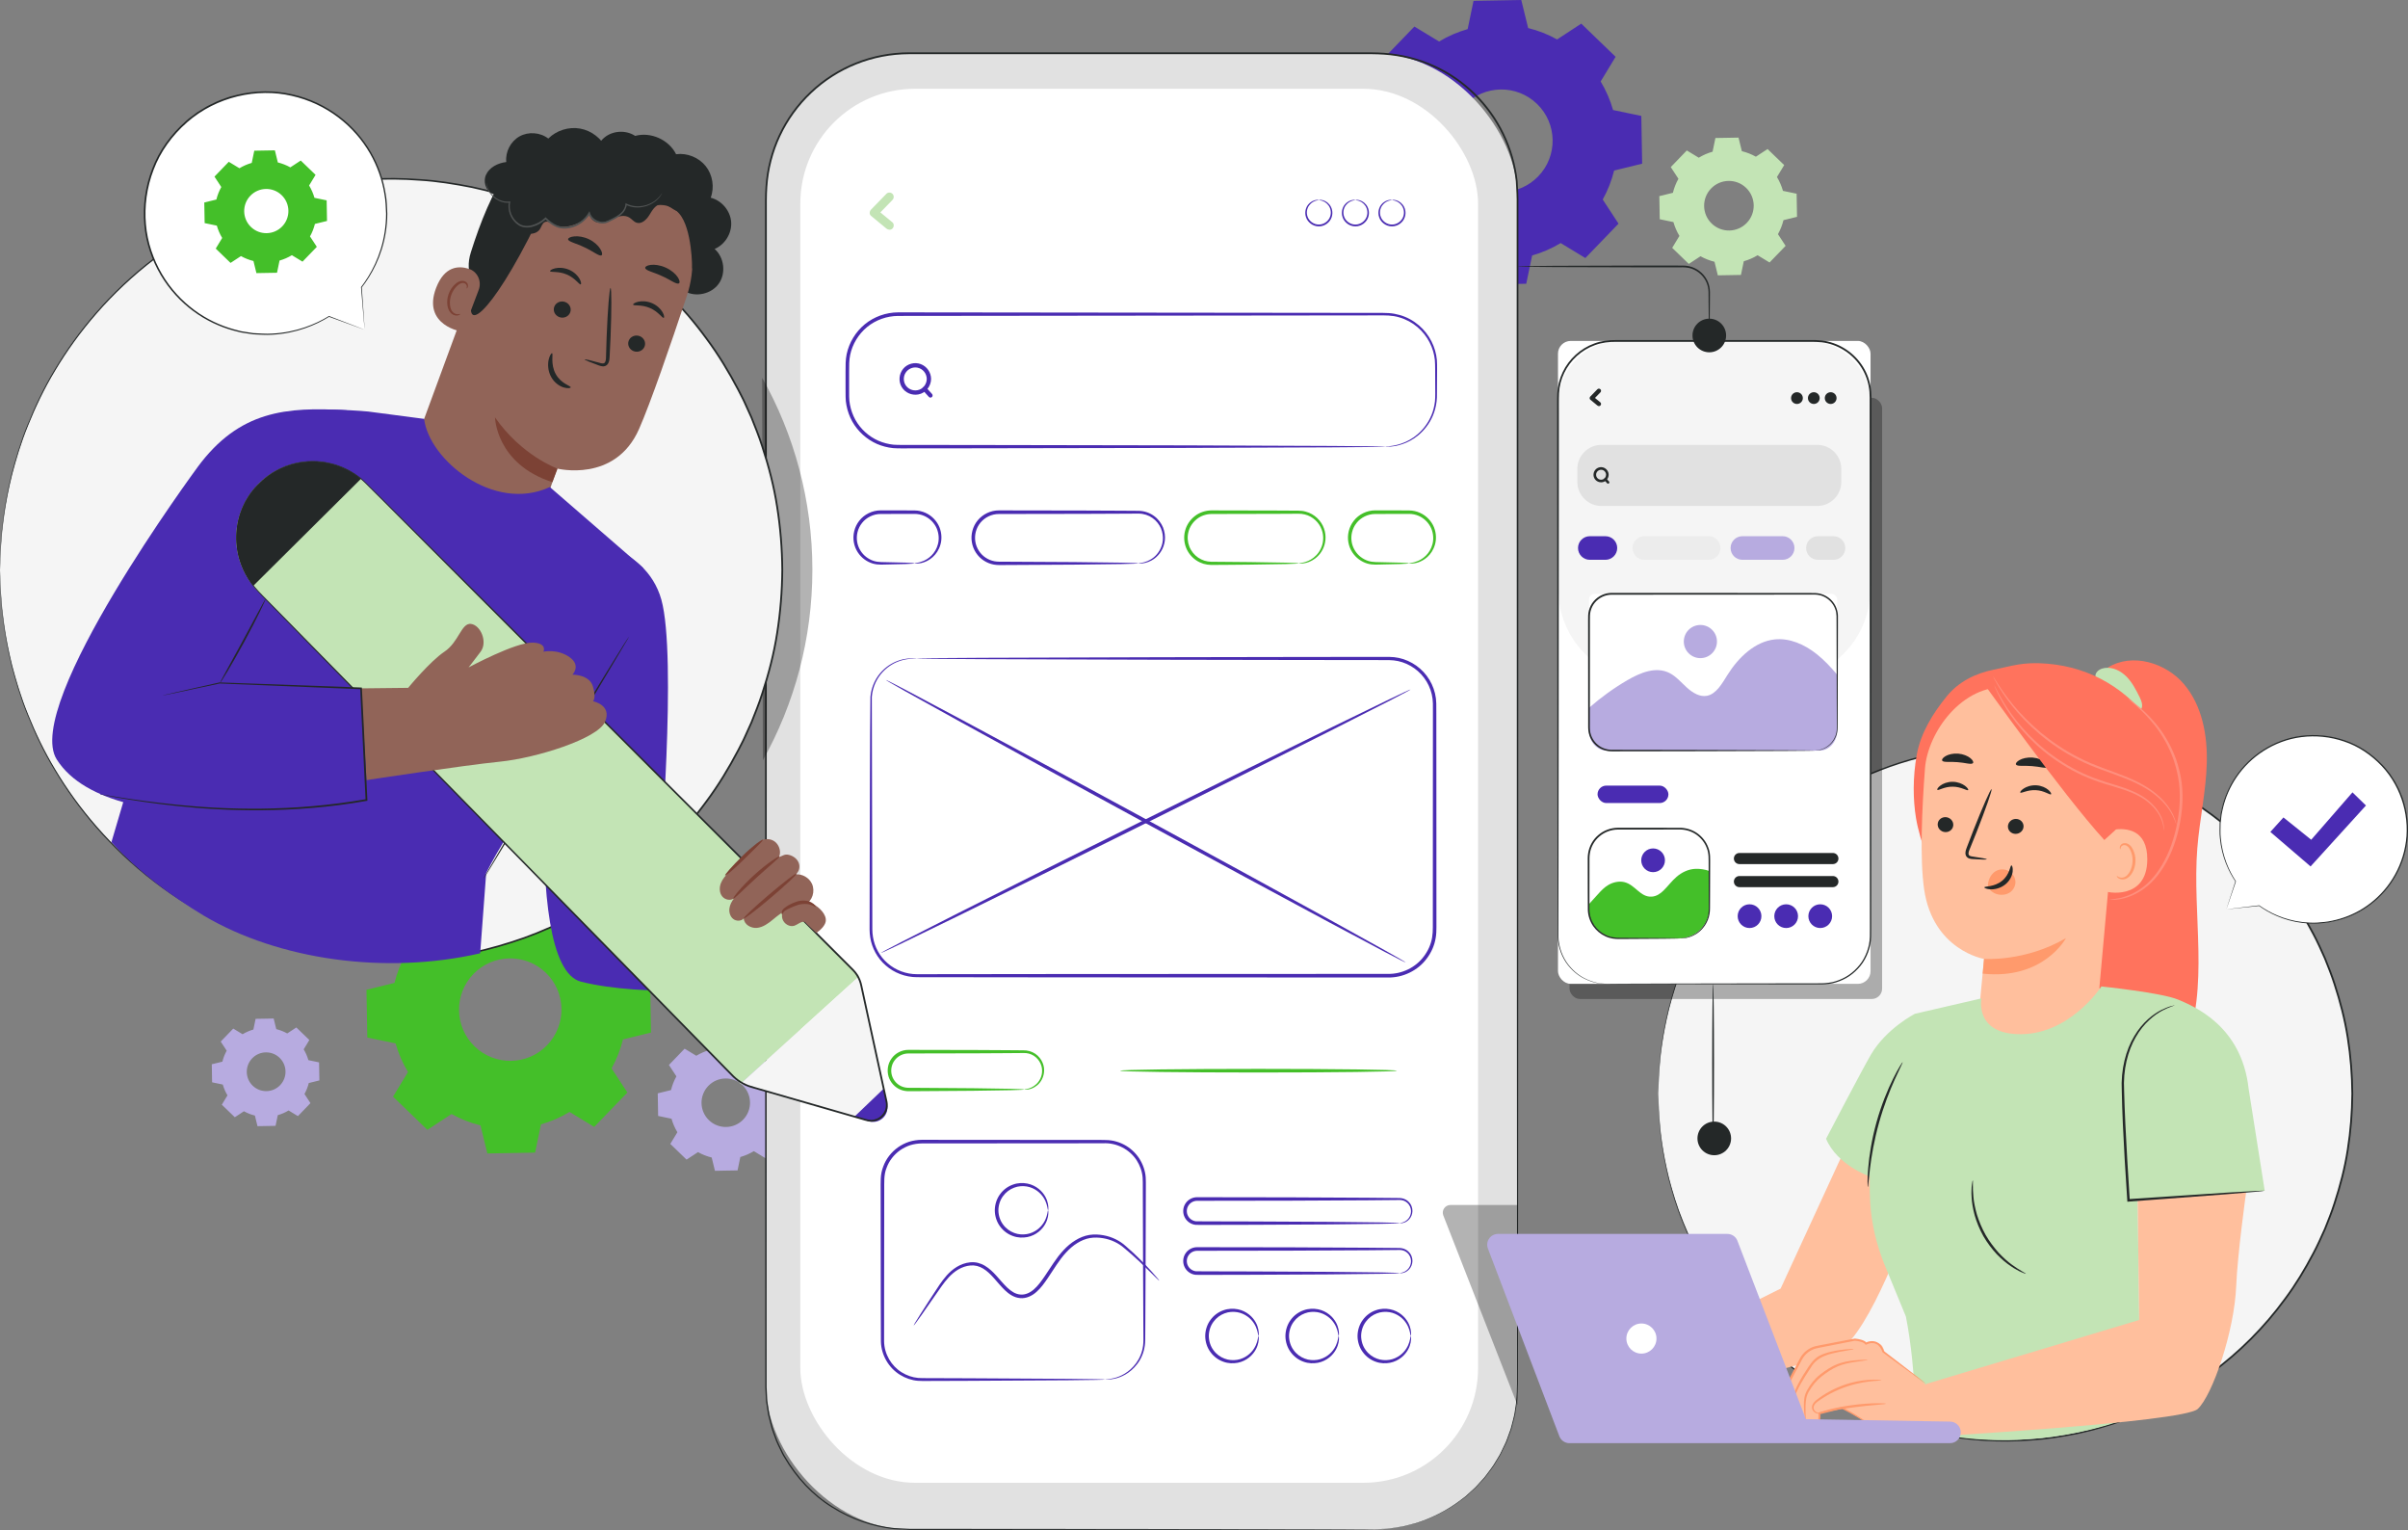 <?xml version="1.0" encoding="UTF-8"?>
<svg id="Layer_2" data-name="Layer 2" xmlns="http://www.w3.org/2000/svg" viewBox="0 0 2722.97 1729.6">
  <rect x="0" y="0" width="2722.97" height="1729.6" fill="#808080" stroke="none"/>
  <defs>
    <style>
      .cls-1 {
        fill: #44bf29;
      }

      .cls-1, .cls-2, .cls-3, .cls-4, .cls-5, .cls-6, .cls-7, .cls-8, .cls-9, .cls-10, .cls-11, .cls-12, .cls-13, .cls-14, .cls-15, .cls-16, .cls-17 {
        stroke-width: 0px;
      }

      .cls-2 {
        fill: #c3e4b5;
      }

      .cls-3 {
        fill: #505353;
      }

      .cls-4 {
        fill: #ff8f7d;
      }

      .cls-5 {
        fill: #e1e1e1;
      }

      .cls-6 {
        fill: #ffbf9d;
      }

      .cls-7 {
        fill: #ff9a6c;
      }

      .cls-8 {
        fill: #000;
      }

      .cls-9 {
        fill: #ececec;
      }

      .cls-10 {
        fill: #4a2cb2;
      }

      .cls-18 {
        opacity: .3;
      }

      .cls-11 {
        fill: #242828;
      }

      .cls-12 {
        fill: #7c4235;
      }

      .cls-13 {
        fill: #ff735d;
      }

      .cls-14 {
        fill: #916458;
      }

      .cls-15 {
        fill: #b7abe0;
      }

      .cls-16 {
        fill: #fff;
      }

      .cls-17 {
        fill: #f5f5f5;
      }
    </style>
  </defs>
  <g id="Layer_1-2" data-name="Layer 1">
    <g>
      <path class="cls-1" d="M506.54,1029.18c10.21-6.17,21.08-10.85,32.29-14.03l6.65-31.96,53.99-.95,7.77,31.7c11.31,2.79,22.34,7.08,32.76,12.89l27.29-17.89,38.85,37.51-16.91,27.89c6.17,10.21,10.85,21.08,14.03,32.29l31.95,6.65.95,53.99-31.7,7.77c-2.79,11.31-7.08,22.34-12.89,32.76l17.88,27.29-37.51,38.85-27.9-16.92c-10.21,6.17-21.08,10.85-32.29,14.03l-6.65,31.96-53.99.95-7.77-31.7c-11.31-2.79-22.34-7.08-32.76-12.89l-27.29,17.89-38.85-37.51,16.91-27.9c-6.17-10.21-10.85-21.08-14.03-32.29l-31.96-6.65-.95-53.99,31.7-7.77c2.79-11.31,7.08-22.34,12.89-32.76l-17.89-27.29,37.51-38.85,27.9,16.92h0ZM535.32,1101.11c-22.22,23.02-21.58,59.69,1.44,81.91,23.02,22.22,59.69,21.58,81.91-1.44,22.22-23.02,21.58-59.69-1.44-81.91-23.02-22.22-59.69-21.58-81.91,1.44Z"/>
      <path class="cls-15" d="M787.35,1193.53c4.83-2.92,9.97-5.13,15.28-6.64l3.15-15.13,25.55-.45,3.68,15c5.36,1.32,10.57,3.35,15.51,6.1l12.92-8.47,18.39,17.75-8,13.2c2.92,4.83,5.13,9.98,6.64,15.28l15.12,3.15.45,25.55-15,3.68c-1.32,5.35-3.35,10.57-6.1,15.5l8.46,12.92-17.75,18.39-13.2-8.01c-4.83,2.92-9.98,5.13-15.28,6.64l-3.15,15.13-25.55.45-3.68-15.01c-5.35-1.32-10.57-3.35-15.5-6.1l-12.92,8.47-18.39-17.75,8.01-13.2c-2.92-4.83-5.14-9.98-6.64-15.28l-15.12-3.15-.45-25.55,15-3.68c1.32-5.35,3.35-10.57,6.1-15.5l-8.46-12.92,17.75-18.39,13.21,8.01h0ZM800.98,1227.57c-10.52,10.89-10.21,28.25.68,38.77,10.89,10.52,28.25,10.21,38.77-.68,10.52-10.89,10.21-28.25-.68-38.77-10.89-10.52-28.25-10.21-38.77.68Z"/>
      <path class="cls-15" d="M274.32,1169.18c3.86-2.33,7.97-4.1,12.21-5.31l2.52-12.09,20.42-.36,2.94,11.99c4.28,1.05,8.45,2.68,12.39,4.87l10.32-6.76,14.69,14.19-6.4,10.55c2.33,3.86,4.1,7.97,5.31,12.21l12.08,2.52.36,20.42-11.99,2.94c-1.05,4.28-2.68,8.45-4.87,12.39l6.76,10.32-14.18,14.69-10.55-6.4c-3.86,2.33-7.97,4.1-12.21,5.31l-2.52,12.09-20.42.36-2.94-11.99c-4.28-1.05-8.45-2.68-12.39-4.87l-10.32,6.76-14.69-14.19,6.4-10.55c-2.33-3.86-4.1-7.97-5.31-12.21l-12.08-2.52-.36-20.42,11.99-2.94c1.05-4.28,2.68-8.45,4.87-12.39l-6.76-10.32,14.18-14.69,10.55,6.4h0ZM285.2,1196.38c-8.4,8.71-8.16,22.57.54,30.98,8.7,8.4,22.57,8.16,30.98-.55,8.4-8.7,8.16-22.57-.54-30.98-8.7-8.4-22.57-8.16-30.98.54Z"/>
    </g>
    <g>
      <path class="cls-10" d="M1627.33,46.94c10.21-6.17,21.08-10.85,32.29-14.03l6.65-31.96,53.99-.95,7.77,31.7c11.32,2.79,22.34,7.08,32.76,12.89l27.29-17.89,38.85,37.51-16.91,27.89c6.17,10.21,10.85,21.08,14.03,32.29l31.95,6.65.95,53.99-31.7,7.77c-2.79,11.31-7.08,22.34-12.89,32.76l17.88,27.29-37.51,38.85-27.9-16.92c-10.21,6.17-21.08,10.85-32.29,14.03l-6.65,31.96-53.99.95-7.77-31.7c-11.31-2.79-22.34-7.08-32.76-12.89l-27.29,17.89-38.85-37.51,16.91-27.9c-6.17-10.21-10.85-21.08-14.03-32.29l-31.96-6.65-.95-53.99,31.7-7.77c2.79-11.31,7.08-22.34,12.89-32.76l-17.89-27.29,37.51-38.85,27.9,16.92h0ZM1656.11,118.86c-22.22,23.02-21.58,59.69,1.44,81.91,23.02,22.22,59.69,21.58,81.91-1.44,22.22-23.02,21.58-59.69-1.44-81.91-23.02-22.22-59.69-21.58-81.91,1.44Z"/>
      <path class="cls-2" d="M1920.96,178.28c4.94-2.99,10.2-5.25,15.62-6.79l3.22-15.47,26.13-.46,3.76,15.34c5.48,1.35,10.81,3.43,15.86,6.24l13.21-8.66,18.8,18.15-8.19,13.5c2.99,4.94,5.25,10.2,6.79,15.63l15.46,3.22.46,26.13-15.34,3.76c-1.35,5.47-3.43,10.81-6.24,15.85l8.66,13.21-18.15,18.8-13.5-8.19c-4.94,2.99-10.2,5.25-15.63,6.79l-3.22,15.47-26.13.46-3.76-15.34c-5.48-1.35-10.81-3.43-15.85-6.24l-13.21,8.66-18.8-18.15,8.19-13.5c-2.99-4.94-5.25-10.2-6.79-15.63l-15.47-3.22-.46-26.13,15.34-3.76c1.35-5.47,3.43-10.81,6.24-15.85l-8.66-13.21,18.15-18.8,13.5,8.19h0ZM1934.89,213.09c-10.75,11.14-10.44,28.89.7,39.64,11.14,10.75,28.89,10.44,39.64-.7,10.75-11.14,10.44-28.89-.7-39.64-11.14-10.75-28.89-10.44-39.64.7Z"/>
    </g>
    <g>
      <g>
        <rect class="cls-5" x="866.1" y="60.21" width="849.94" height="1668.76" rx="161.73" ry="161.73"/>
        <path class="cls-11" d="M1554.3,1728.96s4.16-.28,12.26-.72c4.08,0,9.04-1.03,14.99-1.9,1.49-.23,3.03-.47,4.63-.72,1.6-.27,3.21-.79,4.9-1.2,3.37-.88,6.98-1.81,10.81-2.8,15.01-4.89,33.22-12.88,51.51-27.14,1.16-.87,2.32-1.74,3.5-2.63,1.09-.99,2.19-1.99,3.3-3,2.22-2.02,4.48-4.08,6.78-6.18,2.35-2.04,4.29-4.58,6.51-6.91,2.1-2.44,4.5-4.7,6.46-7.39,3.92-5.38,8.34-10.68,11.77-16.9,1.75-3.08,3.89-6,5.4-9.33,1.58-3.29,3.18-6.63,4.81-10.01,1.71-3.35,2.71-7.05,4.12-10.64.66-1.81,1.33-3.64,2-5.47.65-1.84,1.02-3.79,1.55-5.69.93-3.85,2.09-7.7,2.88-11.68.61-4.02,1.23-8.09,1.85-12.21,1.74-16.56,1.11-34.14,1.2-52.45-.03-36.64-.05-76.44-.08-119.2-.04-85.53-.1-182.93-.15-290.59-.06-215.33-.14-471.71-.22-756.39,0-35.59-.01-71.61-.02-108.06,0-9.11,0-18.25,0-27.41.16-9.19-.34-18.3-.93-27.44-1.97-18.23-7.18-36.16-15.23-52.81-16.04-33.29-44.08-61.45-78.76-76.67-17.24-7.71-35.92-12.36-54.93-13.66-9.49-.68-19.13-.56-28.77-.55-9.64,0-19.3,0-28.98,0-154.9,0-315.27.01-479.53.02-20.42.07-40.76,3.95-59.58,11.5-18.84,7.52-36.14,18.64-50.77,32.48-14.65,13.83-26.62,30.39-35.11,48.5-8.52,18.11-13.52,37.75-14.83,57.57-.72,9.9-.52,19.91-.54,29.87,0,9.96,0,19.91,0,29.84,0,19.85,0,39.63,0,59.33,0,39.39,0,78.47,0,117.21-.02,154.93-.04,304.38-.06,446.75-.03,142.36-.06,277.65-.09,404.25-.02,63.3-.04,124.44-.06,183.2,0,29.38,0,58.17.01,86.34.18,3.5.35,6.99.53,10.47l.27,5.22.78,5.15c.52,3.43,1.04,6.85,1.56,10.25.75,3.36,1.68,6.67,2.51,10,1.4,6.73,4.25,12.98,6.44,19.39,1.21,3.16,2.86,6.13,4.27,9.19,1.51,3.01,2.77,6.14,4.64,8.94,13.45,23.11,31.78,42.86,53.49,56.29,21.53,13.66,45.62,21.89,69.63,24.47,6.03.35,12.01.69,17.96.89,5.97,0,11.91,0,17.79,0,11.77,0,23.37.01,34.79.02,22.84.01,44.96.03,66.34.04,85.52.07,159.19.13,219.4.17,60.2.08,106.94.15,138.65.19,15.84.04,27.92.08,36.06.1,8.12.03,12.28.1,12.28.1,0,0-4.16.07-12.28.1-8.14.02-20.22.06-36.06.1-31.71.04-78.46.11-138.65.19-60.21.05-133.87.11-219.4.17-21.38.01-43.5.03-66.34.04-11.42,0-23.02.01-34.79.02-5.89,0-11.82,0-17.79,0-5.98-.2-12.03-.53-18.1-.88-24.21-2.58-48.51-10.86-70.24-24.61-21.91-13.53-40.42-33.42-54.01-56.73-1.89-2.82-3.16-5.98-4.69-9.01-1.42-3.09-3.09-6.08-4.31-9.27-2.22-6.46-5.09-12.77-6.52-19.56-.84-3.35-1.78-6.7-2.54-10.09-.53-3.44-1.05-6.89-1.58-10.35l-.79-5.2-.28-5.26c-.18-3.51-.36-7.04-.54-10.57-.02-28.17-.05-56.97-.07-86.35-.02-58.77-.04-119.9-.06-183.2-.03-126.61-.06-261.89-.09-404.25-.02-142.37-.04-291.81-.06-446.75,0-38.73,0-77.81,0-117.21,0-19.7,0-39.47,0-59.33,0-9.93,0-19.87,0-29.84.02-9.97-.18-19.93.54-30,1.32-20.07,6.39-39.97,15.01-58.3,8.6-18.34,20.72-35.11,35.55-49.11,14.82-14.02,32.34-25.28,51.42-32.9,19.07-7.64,39.66-11.58,60.34-11.64,164.26,0,324.64.01,479.53.02,9.68,0,19.34,0,28.98,0,9.64,0,19.24-.13,28.9.56,19.24,1.32,38.16,6.03,55.61,13.84,35.1,15.42,63.48,43.92,79.7,77.62,8.14,16.86,13.4,35.01,15.4,53.45.6,9.24,1.1,18.5.93,27.64,0,9.16,0,18.3,0,27.41,0,36.45-.01,72.47-.02,108.06-.08,284.68-.16,541.07-.22,756.39-.06,107.66-.11,205.05-.15,290.59-.03,42.77-.06,82.57-.08,119.2-.13,18.3.48,35.87-1.3,52.55-.64,4.14-1.26,8.23-1.88,12.27-.8,4-1.97,7.88-2.91,11.74-.53,1.92-.91,3.87-1.57,5.72-.68,1.84-1.35,3.68-2.02,5.5-1.43,3.6-2.44,7.32-4.17,10.68-1.64,3.4-3.26,6.75-4.85,10.05-1.53,3.34-3.68,6.28-5.45,9.36-3.46,6.25-7.92,11.56-11.86,16.95-1.97,2.7-4.39,4.97-6.51,7.41-2.24,2.33-4.19,4.87-6.56,6.92-2.31,2.1-4.59,4.16-6.82,6.18-1.12,1.01-2.23,2.01-3.32,3-1.19.88-2.36,1.76-3.52,2.63-18.39,14.26-36.7,22.21-51.76,27.05-3.84.98-7.46,1.9-10.85,2.76-1.7.4-3.31.91-4.92,1.18-1.61.24-3.16.47-4.65.7-5.96.84-10.94,1.84-15.02,1.81-8.12.38-12.28.52-12.28.52Z"/>
      </g>
      <rect class="cls-16" x="905.01" y="100.35" width="766.4" height="1575.91" rx="129.81" ry="129.81"/>
      <g class="cls-18">
        <path class="cls-8" d="M1716.03,1588.58l-83.93-214.55c-2.22-5.68,1.97-11.82,8.07-11.82h75.86v226.37Z"/>
      </g>
      <path class="cls-10" d="M1566.54,504.9c-.04-.35,5.46.14,15.26-2.54,4.83-1.45,10.75-3.76,16.82-8,6.04-4.22,12.21-10.38,16.98-18.68,2.33-4.16,4.38-8.82,5.6-13.98.76-2.55,1.06-5.25,1.47-7.99.17-2.78.38-5.57.32-8.54-.03-5.9-.06-12.05-.09-18.45-.11-6.36.16-13.14-.37-19.81-1.37-13.4-8.01-27.33-19.76-37.2-5.81-4.95-12.85-8.8-20.6-10.98-7.76-2.37-16.04-2.28-24.77-2.18-138.7.15-330.23.36-541.78.6-12.78.07-25.36,4.54-35.13,12.55-9.73,8.04-16.54,19.32-19.12,31.49-1.27,6.1-1.19,12.28-1.18,18.76,0,6.39,0,12.76,0,19.1.08,6.41-.31,12.6.95,18.53,1.13,5.96,3.2,11.71,6.1,16.98,5.89,10.51,15.21,18.9,26.02,23.68,5.42,2.35,11.17,3.83,16.99,4.46,5.75.43,11.94.23,17.9.28,24,.02,47.49.05,70.41.07,91.67.16,174.22.31,243.57.44,69.3.27,125.39.49,164.21.65,19.35.17,34.39.29,44.64.38,5.07.09,8.95.16,11.61.2,1.28.04,2.25.08,2.96.1.66.03,1,.07,1,.11s-.34.07-1,.1c-.71.02-1.68.06-2.96.1-2.66.05-6.54.11-11.61.2-10.25.09-25.29.22-44.64.38-38.82.15-94.9.37-164.21.65-69.34.12-151.9.27-243.57.44-22.92.02-46.41.05-70.41.07-6.04-.06-11.92.19-18.27-.27-6.23-.66-12.4-2.24-18.21-4.75-11.59-5.1-21.58-14.07-27.91-25.33-3.13-5.65-5.35-11.81-6.57-18.21l-.73-4.83-.25-4.89c-.11-3.23-.03-6.34-.06-9.53,0-6.34,0-12.71,0-19.1-.01-6.29-.11-13.02,1.25-19.58,2.76-13.07,10.07-25.18,20.51-33.8,10.47-8.6,24.01-13.41,37.71-13.47,211.54.23,403.08.44,541.78.6,4.36.06,8.56-.11,12.93.22,4.32.23,8.55,1.07,12.61,2.21,8.12,2.33,15.47,6.42,21.51,11.63,12.22,10.39,19.04,25,20.35,38.95.49,7.07.15,13.6.21,20.04-.03,6.4-.06,12.55-.09,18.45.26,11.93-2.94,22.91-7.95,31.31-5.01,8.47-11.42,14.69-17.67,18.89-6.27,4.23-12.34,6.46-17.28,7.8-1.25.3-2.42.59-3.52.85-1.11.22-2.16.31-3.12.46-1.93.29-3.55.47-4.87.44-1.28.02-2.26.04-2.97.05-.66,0-1-.02-1-.05Z"/>
      <g>
        <path class="cls-10" d="M1491.34,226.06c0,.18-1.28.2-3.43.83-2.1.63-5.16,2.11-7.48,5.29-2.33,3.07-3.6,8.07-1.78,12.88,1.68,4.77,6.77,8.85,12.68,8.8,5.92.05,11.01-4.03,12.69-8.8,1.83-4.81.55-9.81-1.78-12.88-2.32-3.18-5.38-4.66-7.48-5.28-2.14-.64-3.43-.65-3.43-.83,0-.09,1.29-.36,3.62.06,2.28.42,5.7,1.79,8.43,5.18,2.73,3.27,4.38,8.87,2.4,14.4-1.8,5.48-7.63,10.26-14.45,10.19-6.82.07-12.64-4.71-14.44-10.19-1.98-5.52-.33-11.13,2.4-14.4,2.73-3.39,6.15-4.76,8.43-5.18,2.33-.43,3.63-.16,3.62-.06Z"/>
        <path class="cls-10" d="M1532.69,226.06c0,.18-1.28.2-3.43.83-2.1.63-5.16,2.11-7.48,5.29-2.33,3.07-3.61,8.07-1.78,12.88,1.68,4.77,6.77,8.85,12.68,8.8,5.92.05,11.01-4.03,12.69-8.8,1.83-4.81.55-9.81-1.78-12.88-2.32-3.18-5.38-4.66-7.48-5.28-2.14-.64-3.43-.65-3.43-.83,0-.09,1.29-.36,3.62.06,2.28.42,5.7,1.79,8.43,5.18,2.73,3.27,4.38,8.87,2.4,14.4-1.8,5.48-7.63,10.26-14.45,10.19-6.82.07-12.64-4.71-14.44-10.19-1.98-5.52-.33-11.13,2.4-14.4,2.73-3.39,6.15-4.76,8.43-5.18,2.33-.43,3.63-.16,3.62-.06Z"/>
        <path class="cls-10" d="M1574.04,226.06c0,.18-1.28.2-3.43.83-2.1.63-5.16,2.11-7.48,5.29-2.33,3.07-3.6,8.07-1.78,12.88,1.68,4.77,6.77,8.85,12.68,8.8,5.92.05,11.01-4.03,12.69-8.8,1.83-4.81.55-9.81-1.78-12.88-2.32-3.18-5.38-4.66-7.48-5.28-2.14-.64-3.43-.65-3.43-.83,0-.09,1.29-.36,3.62.06,2.28.42,5.7,1.79,8.43,5.18,2.73,3.27,4.38,8.87,2.4,14.4-1.8,5.48-7.63,10.26-14.45,10.19-6.82.07-12.64-4.71-14.45-10.19-1.98-5.52-.33-11.13,2.4-14.4,2.73-3.39,6.15-4.76,8.43-5.18,2.33-.43,3.63-.16,3.62-.06Z"/>
      </g>
      <path class="cls-2" d="M1002.3,219.12c-5.8,5.97-11.6,11.95-17.41,17.92-1.71,1.76-2.06,5.21,0,6.91,5.8,4.79,11.6,9.58,17.41,14.38,2.03,1.68,4.92,1.99,6.91,0,1.73-1.73,2.04-5.22,0-6.91-5.8-4.79-11.6-9.58-17.41-14.38v6.91c5.8-5.97,11.6-11.95,17.41-17.92,1.84-1.89,1.89-5.03,0-6.91-1.85-1.85-5.07-1.9-6.91,0h0Z"/>
      <g>
        <path class="cls-10" d="M1047.97,428.38c-.07,5.36-3.37,10.34-8.48,12.19-5.21,1.88-11.12.26-14.62-4.05-3.39-4.18-3.76-10.21-1.01-14.81,2.73-4.57,8.19-7.09,13.45-6.12,6.18,1.15,10.59,6.55,10.68,12.79.04,3.14,4.93,3.15,4.89,0-.1-7.48-4.69-14.1-11.69-16.76-6.93-2.63-15.2-.41-19.89,5.32-4.74,5.79-5.52,14.1-1.65,20.58,3.86,6.47,11.4,9.73,18.76,8.4,8.38-1.51,14.35-9.16,14.47-17.54.04-3.15-4.84-3.15-4.89,0Z"/>
        <path class="cls-10" d="M1043.76,441.39c1.94,2.15,3.88,4.3,5.83,6.45.28.31.56.62.84.93.86.95,2.59.94,3.46,0,.93-1.02.92-2.44,0-3.46-1.94-2.15-3.88-4.3-5.83-6.45-.28-.31-.56-.62-.84-.93-.86-.95-2.59-.94-3.46,0-.93,1.02-.92,2.44,0,3.46h0Z"/>
      </g>
      <path class="cls-10" d="M1034.13,636.85c-.05-.46,3.73-.11,9.66-2.53,2.93-1.19,6.35-3.17,9.52-6.32,3.15-3.12,6-7.54,7.34-12.93,1.41-5.35,1.12-11.73-1.4-17.69-2.56-5.92-7.56-11.33-14.22-14.2-3.31-1.44-6.99-2.23-10.77-2.23-4.04.01-8.16.03-12.36.04-8.41.01-17.1.03-26.01.04-8.32.01-16.24,3.98-21.08,10.15-4.93,6.13-6.75,14.11-5.57,21.23,1.12,7.16,5.16,13.32,10.28,17.24,2.56,1.98,5.37,3.43,8.23,4.39,2.89.92,5.75,1.27,8.57,1.36,11.68.18,21.13.4,27.66.65,6.53.24,10.14.51,10.14.79s-3.61.55-10.14.79c-6.53.24-15.98.46-27.66.65-3.02.01-6.28-.29-9.51-1.24-3.22-.99-6.41-2.54-9.33-4.7-5.85-4.27-10.56-11.17-11.95-19.32-1.46-8.07.53-17.26,6.15-24.33,5.49-7.11,14.63-11.75,24.2-11.74,8.91.01,17.61.03,26.01.04,4.2.02,8.33.04,12.38.06,4.31.04,8.52,1,12.26,2.69,7.54,3.37,13.08,9.6,15.82,16.32,2.7,6.77,2.8,13.88,1.06,19.74-1.67,5.92-4.99,10.61-8.54,13.83-3.58,3.24-7.36,5.13-10.54,6.16-3.19,1.07-5.81,1.27-7.55,1.32-1.75-.04-2.66-.14-2.66-.28Z"/>
      <path class="cls-1" d="M1593.34,636.85c-.05-.46,3.73-.11,9.66-2.53,2.93-1.19,6.35-3.17,9.52-6.32,3.15-3.12,6-7.54,7.34-12.93,1.41-5.35,1.12-11.73-1.4-17.69-2.56-5.92-7.56-11.33-14.22-14.2-3.31-1.44-6.99-2.23-10.77-2.23-4.04.01-8.16.03-12.36.04-8.41.01-17.1.03-26.01.04-8.32.01-16.24,3.98-21.08,10.15-4.93,6.13-6.75,14.11-5.57,21.23,1.12,7.16,5.16,13.32,10.28,17.24,2.56,1.98,5.37,3.43,8.23,4.39,2.89.92,5.75,1.27,8.57,1.36,11.68.18,21.13.4,27.66.65,6.53.24,10.14.51,10.14.79s-3.61.55-10.14.79-15.98.46-27.66.65c-3.02.01-6.28-.29-9.51-1.24-3.22-.99-6.41-2.54-9.33-4.7-5.85-4.27-10.56-11.17-11.95-19.32-1.46-8.07.53-17.26,6.15-24.33,5.49-7.11,14.63-11.75,24.2-11.74,8.91.01,17.61.03,26.01.04,4.2.02,8.33.04,12.38.06,4.31.04,8.52,1,12.26,2.69,7.54,3.37,13.08,9.6,15.82,16.32,2.7,6.77,2.8,13.88,1.06,19.74-1.67,5.92-4.99,10.61-8.54,13.83-3.58,3.24-7.36,5.13-10.54,6.16-3.19,1.07-5.81,1.27-7.55,1.32-1.75-.04-2.66-.14-2.66-.28Z"/>
      <path class="cls-10" d="M1287.31,636.85c0-.23,1.76-.16,4.95-.87,3.16-.69,7.89-2.19,12.63-6.12,4.65-3.87,9.25-10.46,10.05-19.1.36-4.28-.26-8.94-2.12-13.41-1.93-4.42-5.11-8.66-9.51-11.72-4.34-3.11-9.87-4.98-15.69-5.03-6.14.03-12.52.07-19.12.1-13.24.06-27.37.12-42.24.19-29.76.05-62.46.1-96.79.16-8.02-.02-15.75,3.74-20.73,9.73-5,6-7.06,14.06-5.83,21.5,1.17,7.45,5.58,14.17,11.67,18.15,3.03,2.01,6.42,3.38,9.92,4.04,1.76.34,3.49.45,5.3.49,1.88,0,3.75.01,5.61.02,29.73.16,56.51.31,79.05.44,22.4.27,40.57.49,53.29.65,6.19.16,11.04.29,14.49.38,3.31.13,5.05.27,5.05.41s-1.74.28-5.05.41c-3.44.09-8.3.22-14.49.38-12.72.15-30.89.37-53.29.65-22.54.12-49.32.27-79.05.44-1.86,0-3.73.01-5.61.02-1.96-.03-4.01-.15-6-.52-4-.73-7.89-2.27-11.37-4.56-6.98-4.52-12.09-12.19-13.46-20.75-1.45-8.52.91-17.83,6.65-24.73,5.69-6.9,14.62-11.25,23.84-11.22,34.33.06,67.02.11,96.79.16,14.87.07,29,.13,42.24.19,6.62.05,13.01.09,19.16.13,6.48.14,12.59,2.32,17.33,5.83,4.8,3.47,8.21,8.19,10.22,13.07,1.94,4.94,2.5,10.02,2,14.64-1.1,9.34-6.26,16.23-11.33,20.11-5.17,3.96-10.19,5.25-13.48,5.69-1.67.24-2.94.26-3.8.2-.86-.03-1.29-.07-1.29-.14Z"/>
      <path class="cls-1" d="M1468.71,636.85c0-.18,1.33-.26,3.78-.69,2.44-.42,6.07-1.34,10.07-3.77,3.97-2.39,8.38-6.38,11.13-12.37,2.78-5.87,3.72-13.83.81-21.5-2.76-7.61-9.73-14.72-19.04-16.95-2.31-.63-4.69-.79-7.19-.83-2.61.02-5.25.03-7.94.05-5.37.03-10.9.06-16.57.09-22.7.05-47.62.1-73.79.16-6.09.06-12.08,2.08-16.7,5.82-4.62,3.7-8.02,8.83-9.37,14.42-1.47,5.56-1,11.48,1.02,16.62,2.02,5.17,5.64,9.51,10.02,12.51,2.21,1.47,4.6,2.58,7.05,3.41,2.48.72,5.01,1.17,7.54,1.22,5.36.04,10.57.08,15.6.13,10.07.09,19.47.17,28.06.25,17.16.18,31.04.4,40.63.65,4.8.12,8.52.25,11.05.38,2.53.13,3.85.27,3.85.41s-1.33.28-3.85.41c-2.53.13-6.25.26-11.05.38-9.59.24-23.48.46-40.63.65-8.59.08-17.99.16-28.06.25-5.06.03-10.28.05-15.66.08-2.85-.02-5.73-.49-8.56-1.29-2.8-.9-5.53-2.14-8.06-3.8-5.01-3.36-9.19-8.28-11.55-14.18-2.35-5.88-2.92-12.64-1.27-19.04,1.54-6.43,5.41-12.35,10.72-16.61,5.31-4.31,12.23-6.66,19.22-6.72,26.17.06,51.09.11,73.79.16,5.67.03,11.2.06,16.57.09,2.69.02,5.33.03,7.94.05,2.7.06,5.47.3,8.03,1.04,10.45,2.67,18.04,10.76,20.91,19.23,3.03,8.56,1.74,17.23-1.47,23.48-3.19,6.38-8.09,10.44-12.4,12.75-4.35,2.34-8.2,3.03-10.74,3.2-2.56.18-3.9-.02-3.89-.12Z"/>
      <g>
        <path class="cls-10" d="M1036.71,744.4s-.42.07-1.24.11c-.86.03-2.08.07-3.68.12-3.22.23-8.09.44-14.08,2.44-5.92,2-13.03,5.72-19.35,12.39-6.28,6.59-11.57,16.42-12.51,28.29.11,48.22.26,117.93.46,204.05.02,10.77.04,21.8.07,33.08.01,5.64.02,11.34.03,17.1.06,5.79-.25,11.6.73,17.17,1.76,11.25,7.6,22.12,16.62,29.83,8.92,7.79,20.85,12.36,33.15,12.33,50.67-.06,104.81-.12,161.78-.19,113.95-.05,239.21-.1,370.7-.16,15.89.32,31.54-7.25,40.8-19.89,4.69-6.22,7.97-13.51,9.24-21.16,1.29-7.53.66-15.71.82-23.7.01-32.02.02-63.58.03-94.58.02-31,.03-61.46.05-91.29.01-14.91.02-29.67.03-44.26-.02-3.63.06-7.32-.04-10.87-.09-3.49-.49-6.97-1.29-10.35-1.57-6.76-4.58-13.13-8.7-18.62-8.21-11.02-20.97-18.26-34.31-19.68-3.31-.29-6.67-.38-10.16-.34-3.45,0-6.88,0-10.3-.01-6.85,0-13.64-.02-20.39-.02-26.99-.04-53.2-.07-78.53-.1-50.67-.09-97.87-.17-140.96-.25-86.16-.27-155.88-.49-204.11-.65-24.07-.17-42.77-.29-55.49-.38-6.32-.09-11.14-.16-14.43-.2-1.6-.04-2.82-.08-3.68-.1-.82-.03-1.24-.07-1.24-.1,0-.04.42-.07,1.24-.1.86-.02,2.08-.06,3.68-.1,3.29-.05,8.12-.11,14.43-.2,12.73-.09,31.42-.22,55.49-.38,48.23-.15,117.95-.37,204.11-.65,43.09-.08,90.29-.16,140.96-.25,25.34-.03,51.54-.07,78.53-.1,6.75,0,13.55-.02,20.39-.02,3.42,0,6.86,0,10.3-.01,3.4-.05,6.97.03,10.57.34,14.32,1.49,28.05,9.24,36.9,21.07,4.44,5.88,7.69,12.74,9.4,20.01.87,3.63,1.31,7.37,1.41,11.13.11,3.7.04,7.28.06,10.95.01,14.59.02,29.35.03,44.26.02,29.83.03,60.28.05,91.29.01,31.01.02,62.56.03,94.58,0,4,0,8.01,0,12.03.03,3.94-.12,8.3-.88,12.38-1.37,8.28-4.92,16.17-9.99,22.9-9.97,13.66-27.03,21.87-44.05,21.52-131.49-.06-256.75-.11-370.7-.16-56.97-.07-111.11-.13-161.78-.19-13.09,0-25.83-4.92-35.29-13.25-9.58-8.24-15.75-19.83-17.58-31.79-.57-2.98-.6-6.02-.72-8.98,0-2.91.01-5.81.02-8.69.01-5.76.02-11.46.03-17.1.02-11.28.05-22.31.07-33.08.27-86.21.21-155.86.84-204.18,1.1-12.27,6.68-22.33,13.21-29,6.57-6.76,13.91-10.43,19.97-12.34,6.14-1.91,11.08-1.98,14.33-2.08,1.6.04,2.82.07,3.68.09.82.03,1.24.07,1.24.1Z"/>
        <path class="cls-10" d="M1001.74,768.66c.54-.99,132.57,69.71,294.87,157.89,162.35,88.21,293.49,160.5,292.95,161.49-.54.99-132.54-69.7-294.89-157.91-162.3-88.18-293.46-160.48-292.92-161.47Z"/>
        <path class="cls-10" d="M1595.15,779.42c.5,1.01-133.2,68.51-298.58,150.75-165.44,82.27-299.92,148.12-300.42,147.12-.5-1.01,133.17-68.49,298.61-150.76,165.39-82.24,299.89-148.11,300.39-147.1Z"/>
      </g>
      <path class="cls-1" d="M1158.16,1231.64c0-.21,1.4-.19,3.93-.79,2.49-.59,6.21-1.93,9.77-5.25,3.51-3.23,6.73-8.77,6.54-15.6-.07-6.69-4.2-14.48-11.99-17.89-1.92-.83-3.99-1.4-6.17-1.62-2.1-.14-4.61-.05-7.03-.04-4.9.04-9.99.08-15.26.12-10.55.06-21.81.12-33.66.19-23.73.05-49.78.1-77.13.16-6.22,0-12.22,3.11-15.71,8.06-3.61,4.87-4.51,11.38-2.83,16.97,1.71,5.6,6,10.23,11.24,12.33,2.65,1.08,5.34,1.48,8.28,1.46,3.04.01,6.04.02,9,.04,23.68.16,45.01.31,63,.44,17.93.18,32.44.4,42.47.65,5.01.12,8.91.25,11.55.38s4.03.27,4.03.41-1.39.28-4.03.41-6.53.26-11.55.38c-10.03.24-24.54.46-42.47.65-17.98.12-39.32.27-63,.44-2.96.01-5.97.02-9,.04-3.12.06-6.63-.4-9.74-1.68-6.31-2.49-11.5-8.01-13.6-14.76-2.06-6.73-.99-14.59,3.36-20.5,4.2-5.98,11.48-9.79,19-9.77,27.35.06,53.41.11,77.13.16,11.85.07,23.11.13,33.66.19,5.27.04,10.36.08,15.26.12,2.47.04,4.76-.03,7.34.19,2.5.3,4.88,1,7.05,2,8.84,4.1,13.23,13.05,13.08,20.49-.03,7.6-3.82,13.53-7.76,16.81-4,3.38-8.04,4.51-10.67,4.87-1.34.17-2.36.21-3.05.14-.69-.03-1.03-.09-1.03-.16Z"/>
      <path class="cls-10" d="M1249.75,1559.54c-.02-.28,3.74-.02,10.5-1.73,6.59-1.72,16.65-6.09,24.47-16.79,3.89-5.26,6.92-12.11,7.9-20.01.51-3.91.37-8.12.34-12.54-.03-4.4-.05-8.98-.08-13.71-.09-18.96-.19-40.53-.3-64.36-.08-23.85-.16-49.97-.25-78.01,0-3.51-.02-7.04-.03-10.6-.02-3.56.05-7.21-.21-10.63-.54-6.95-3.04-13.78-6.93-19.78-7.94-11.99-22.44-19.81-37.85-18.94-63.06.05-132.38.1-205.15.16-4.35.08-8.65.72-12.78,1.97-4.11,1.33-7.97,3.3-11.5,5.72-6.98,4.95-12.49,11.97-15.33,19.93-3.3,7.9-2.55,16.54-2.66,25.35,0,8.73-.01,17.38-.02,25.96-.04,34.32-.08,67.42-.12,98.95,0,15.75-.01,31.1-.02,46.03.26,14.41,8.35,27.75,19.83,34.81,5.71,3.57,12.14,5.82,18.63,6.39,3.2.24,6.57.23,9.9.23,3.32.01,6.61.02,9.86.03,13.02.05,25.51.09,37.43.13,47.65.27,86.22.49,112.96.65,13.29.17,23.62.29,30.71.38,3.46.09,6.12.15,7.99.2,1.8.07,2.72.14,2.72.21s-.92.14-2.72.21c-1.87.05-4.52.11-7.99.2-7.09.09-17.42.22-30.71.38-26.74.15-65.31.37-112.96.65-11.92.04-24.42.09-37.43.13-3.25,0-6.54.02-9.86.03-3.31.02-6.65.06-10.2-.18-7-.57-13.95-2.95-20.13-6.77-12.43-7.56-21.26-21.95-21.62-37.57-.05-14.96-.1-30.35-.15-46.13-.04-31.54-.08-64.64-.12-98.95,0-8.58-.01-17.23-.02-25.96.05-4.41-.13-8.64.12-13.25.19-4.59,1.12-9.18,2.77-13.51,3.12-8.74,9.14-16.43,16.79-21.86,3.86-2.67,8.1-4.83,12.61-6.28,4.53-1.38,9.26-2.09,14.01-2.16,72.76.06,142.09.11,205.15.16,3.9-.07,8.13.25,12.07,1.04,3.94.94,7.8,2.19,11.34,4.07,7.15,3.61,13.1,9.17,17.43,15.6,4.2,6.52,6.87,13.95,7.42,21.47.26,3.82.17,7.35.17,10.92,0,3.56-.02,7.1-.03,10.6-.09,28.04-.17,54.16-.25,78.01-.11,23.84-.21,45.41-.3,64.36-.03,4.74-.06,9.31-.08,13.71-.03,4.37.07,8.66-.53,12.8-1.14,8.24-4.42,15.32-8.55,20.69-8.31,10.93-18.78,15.15-25.55,16.64-3.45.77-6.16,1.02-7.97,1-1.81.02-2.73,0-2.73-.07Z"/>
      <path class="cls-10" d="M1310.97,1447.83c-.22.2-3.89-3.5-10.57-10.14-6.72-6.58-16.35-16.25-29.28-26.89-6.23-5.42-14.43-9.53-23.95-11.07-4.71-.76-9.79-.98-14.69-.15-4.94.87-9.83,2.87-14.37,5.73-9.21,5.68-16.69,14.58-23.35,24.54-3.34,5.05-6.74,10.2-10.2,15.42-3.57,5.17-7.29,10.55-12.36,15.06-4.91,4.49-11.76,7.89-18.77,7.13-7.05-.57-12.78-4.79-17.23-9.02-8.89-8.68-15.23-18.8-24.36-24.3-2.23-1.38-4.62-2.35-7.03-3.01-2.43-.59-4.94-.75-7.41-.55-4.94.4-9.63,2.13-13.73,4.5-8.23,4.83-13.98,12.16-18.85,18.87-9.55,13.71-17.31,24.84-22.79,32.71-2.73,3.84-4.87,6.81-6.36,8.8-1.49,1.99-2.33,2.99-2.45,2.91-.12-.08.49-1.24,1.77-3.37,1.27-2.13,3.2-5.24,5.73-9.22,5.08-7.96,12.39-19.41,21.75-33.49,4.82-6.91,10.59-14.69,19.49-20.12,4.42-2.64,9.54-4.63,15.14-5.16,2.79-.26,5.69-.12,8.54.54,2.83.72,5.59,1.84,8.11,3.36,10.23,6.13,16.72,16.54,25.19,24.64,4.22,3.98,9.17,7.45,14.81,7.87,5.67.6,11.22-2.07,15.74-6.14,4.57-4.05,8.18-9.2,11.71-14.3,3.47-5.21,6.89-10.34,10.25-15.38,6.8-10.08,14.75-19.49,24.67-25.49,4.91-3.02,10.27-5.17,15.74-6.06,5.53-.86,10.82-.52,15.86.36,10.06,1.76,18.89,6.41,25.22,12.19,12.85,11.06,22.19,21.07,28.58,28.01,3.18,3.49,5.57,6.26,7.16,8.17,1.58,1.92,2.36,2.97,2.26,3.06Z"/>
      <path class="cls-10" d="M1185.15,1368.2c-.37.01-.39-2.59-1.68-6.91-1.27-4.24-4.27-10.4-10.69-15.07-3.18-2.28-7.14-4.2-11.67-4.94-4.5-.71-9.56-.51-14.33,1.36-4.78,1.76-9.33,5.04-12.55,9.55-3.32,4.45-5.18,10.14-5.24,16.01.06,5.88,1.91,11.57,5.23,16.02,3.22,4.51,7.78,7.79,12.56,9.55,4.78,1.87,9.83,2.06,14.33,1.36,4.53-.74,8.49-2.65,11.67-4.94,6.42-4.68,9.42-10.83,10.69-15.07,1.29-4.32,1.31-6.92,1.68-6.91.19-.02.73,2.6-.14,7.3-.86,4.59-3.63,11.5-10.48,16.98-3.39,2.68-7.73,4.99-12.8,5.97-5.03.95-10.74.87-16.23-1.15-5.48-1.9-10.74-5.58-14.49-10.71-3.85-5.07-6.04-11.63-6.09-18.38.05-6.75,2.25-13.31,6.09-18.38,3.75-5.14,9-8.81,14.49-10.71,5.49-2.02,11.2-2.1,16.23-1.15,5.07.98,9.41,3.29,12.8,5.97,6.85,5.48,9.62,12.38,10.48,16.98.87,4.69.33,7.32.14,7.3Z"/>
      <path class="cls-10" d="M1595.33,1510.3c-.37.01-.39-2.59-1.68-6.91-1.27-4.24-4.27-10.4-10.69-15.07-3.18-2.28-7.14-4.2-11.67-4.94-4.5-.71-9.56-.51-14.33,1.36-4.78,1.76-9.33,5.04-12.55,9.55-3.32,4.45-5.18,10.14-5.24,16.01.06,5.88,1.91,11.57,5.23,16.02,3.22,4.51,7.78,7.79,12.56,9.55,4.78,1.87,9.83,2.06,14.33,1.36,4.53-.74,8.49-2.65,11.67-4.94,6.42-4.68,9.42-10.83,10.69-15.07,1.29-4.32,1.31-6.92,1.68-6.91.19-.02.73,2.6-.14,7.3-.86,4.59-3.63,11.5-10.48,16.98-3.39,2.68-7.73,4.99-12.8,5.97-5.03.95-10.74.87-16.23-1.15-5.48-1.9-10.74-5.58-14.49-10.71-3.85-5.07-6.04-11.63-6.09-18.38.05-6.75,2.25-13.31,6.09-18.38,3.75-5.14,9-8.81,14.49-10.71,5.49-2.02,11.2-2.1,16.23-1.15,5.07.98,9.41,3.29,12.8,5.97,6.85,5.48,9.62,12.38,10.48,16.98.87,4.69.33,7.32.14,7.3Z"/>
      <path class="cls-10" d="M1513.79,1510.3c-.37.01-.39-2.59-1.68-6.91-1.27-4.24-4.27-10.4-10.69-15.07-3.18-2.28-7.14-4.2-11.67-4.94-4.5-.71-9.56-.51-14.33,1.36-4.78,1.76-9.33,5.04-12.55,9.55-3.32,4.45-5.18,10.14-5.24,16.01.06,5.88,1.91,11.57,5.23,16.02,3.23,4.51,7.78,7.79,12.56,9.55,4.78,1.87,9.83,2.06,14.33,1.36,4.53-.74,8.49-2.65,11.67-4.94,6.42-4.68,9.42-10.83,10.69-15.07,1.29-4.32,1.31-6.92,1.68-6.91.19-.02.73,2.6-.14,7.3-.86,4.59-3.63,11.5-10.48,16.98-3.39,2.68-7.73,4.99-12.8,5.97-5.03.95-10.74.87-16.23-1.15-5.48-1.9-10.74-5.58-14.49-10.71-3.85-5.07-6.04-11.63-6.09-18.38.05-6.75,2.25-13.31,6.09-18.38,3.75-5.14,9-8.81,14.49-10.71,5.49-2.02,11.2-2.1,16.23-1.15,5.07.98,9.41,3.29,12.8,5.97,6.85,5.48,9.62,12.38,10.48,16.98.87,4.69.33,7.32.14,7.3Z"/>
      <path class="cls-10" d="M1423.09,1510.3c-.37.01-.39-2.59-1.68-6.91-1.27-4.24-4.27-10.4-10.69-15.07-3.18-2.28-7.14-4.2-11.67-4.94-4.5-.71-9.56-.51-14.33,1.36-4.78,1.76-9.33,5.04-12.55,9.55-3.32,4.45-5.18,10.14-5.24,16.01.06,5.88,1.91,11.57,5.23,16.02,3.22,4.51,7.78,7.79,12.56,9.55,4.78,1.87,9.83,2.06,14.33,1.36,4.53-.74,8.49-2.65,11.67-4.94,6.42-4.68,9.42-10.83,10.69-15.07,1.29-4.32,1.31-6.92,1.68-6.91.19-.02.73,2.6-.14,7.3-.86,4.59-3.63,11.5-10.48,16.98-3.39,2.68-7.73,4.99-12.8,5.97-5.03.95-10.74.87-16.23-1.15-5.48-1.9-10.74-5.58-14.49-10.71-3.85-5.07-6.04-11.63-6.09-18.38.05-6.75,2.25-13.31,6.09-18.38,3.75-5.14,9-8.81,14.49-10.71,5.49-2.02,11.2-2.1,16.23-1.15,5.07.98,9.41,3.29,12.8,5.97,6.85,5.48,9.62,12.38,10.48,16.98.87,4.69.33,7.32.14,7.3Z"/>
      <path class="cls-10" d="M1582.75,1382.71c-.03-.22,1.98-.03,5.21-1.48,1.58-.76,3.41-2.01,4.96-4.03,1.52-2.01,2.71-4.82,2.67-8.09-.03-3.23-1.4-6.87-4.37-9.43-1.45-1.29-3.28-2.29-5.32-2.77-1.01-.28-2.08-.35-3.17-.37-1.18.01-2.38.03-3.6.04-9.79.09-20.92.19-33.21.3-49.21.37-117.19.6-192.27.6-4.01,0-7.91,2.17-9.92,5.59-2.09,3.35-2.23,7.79-.44,11.24,1.73,3.51,5.32,5.94,9.14,6.33,4.08.13,8.85.05,13.18.08,17.7.04,34.78.08,51.05.12,32.51.16,61.8.31,86.44.44,24.51.27,44.39.49,58.27.65,6.78.16,12.1.29,15.84.38,3.62.13,5.52.27,5.52.41s-1.9.28-5.52.41c-3.75.09-9.06.22-15.84.38-13.88.15-33.76.37-58.27.65-24.64.12-53.93.27-86.44.44-16.27.04-33.35.08-51.05.12-4.52-.03-8.69.1-13.6-.07-5.16-.51-10-3.78-12.34-8.5-2.42-4.68-2.24-10.63.58-15.18,2.71-4.61,7.99-7.58,13.4-7.55,75.08,0,143.06.23,192.27.6,12.29.11,23.41.21,33.21.3,1.22.01,2.42.03,3.6.04,1.27.06,2.52.17,3.7.53,2.37.62,4.46,1.84,6.09,3.38,3.34,3.05,4.75,7.26,4.65,10.88-.08,3.66-1.54,6.73-3.31,8.84-1.8,2.12-3.85,3.35-5.58,4.03-1.75.68-3.18.79-4.11.86-.95-.02-1.42-.07-1.42-.14Z"/>
      <path class="cls-10" d="M1582.75,1439.21c-.03-.22,1.98-.03,5.21-1.48,1.58-.76,3.41-2.01,4.96-4.03,1.52-2.01,2.71-4.82,2.67-8.09-.03-3.23-1.4-6.87-4.37-9.43-1.45-1.29-3.28-2.29-5.32-2.77-1.01-.28-2.08-.35-3.17-.37-1.18.01-2.38.03-3.6.04-9.79.09-20.92.19-33.21.3-49.21.37-117.19.6-192.27.6-4.01,0-7.91,2.17-9.92,5.59-2.09,3.35-2.23,7.79-.44,11.24,1.73,3.51,5.32,5.94,9.14,6.33,4.08.13,8.85.05,13.18.08,17.7.04,34.78.08,51.05.12,32.51.16,61.8.31,86.44.44,24.51.27,44.39.49,58.27.65,6.78.16,12.1.29,15.84.38,3.62.13,5.52.27,5.52.41s-1.9.28-5.52.41c-3.75.09-9.06.22-15.84.38-13.88.15-33.76.37-58.27.65-24.64.12-53.93.27-86.44.44-16.27.04-33.35.08-51.05.12-4.52-.03-8.69.1-13.6-.07-5.16-.51-10-3.78-12.34-8.5-2.42-4.68-2.24-10.63.58-15.18,2.71-4.61,7.99-7.58,13.4-7.55,75.08,0,143.06.23,192.27.6,12.29.11,23.41.21,33.21.3,1.22.01,2.42.03,3.6.04,1.27.06,2.52.17,3.7.53,2.37.62,4.46,1.84,6.09,3.38,3.34,3.05,4.75,7.26,4.65,10.88-.08,3.66-1.54,6.73-3.31,8.84-1.8,2.12-3.85,3.35-5.58,4.03-1.75.68-3.18.79-4.11.86-.95-.02-1.42-.07-1.42-.14Z"/>
      <path class="cls-1" d="M1579.49,1210.4c0,1.12-70.03,2.04-156.39,2.04s-156.4-.91-156.4-2.04,70.01-2.04,156.4-2.04,156.39.91,156.39,2.04Z"/>
    </g>
    <g>
      <g>
        <circle class="cls-17" cx="2267.6" cy="1236.39" r="392.4" transform="translate(-210.1 1965.56) rotate(-45)"/>
        <path class="cls-11" d="M1875.2,1236.39s-.02-2.16.06-6.37c.04-2.11.09-4.73.15-7.84.05-3.12.1-6.74.47-10.83.85-16.39,3.44-40.61,10.8-70.97,3.95-15.09,8.76-31.82,15.96-49.42,7.05-17.63,15.75-36.43,27.22-55.44,22.66-38.05,55.22-77.9,99.67-111.9,22.13-17.05,47.3-32.35,75.06-45.01,27.74-12.64,58.06-22.8,90.41-28.66,32.29-6,66.48-8.38,101.41-5.69,17.49,1.02,35.07,3.85,52.72,7.33,17.61,3.75,35.18,8.79,52.61,14.96,69.43,25.08,135.41,71.99,182.97,137.08,12.04,16.12,22.58,33.54,32.09,51.63,2.26,4.58,4.82,9.04,6.86,13.76,2.12,4.68,4.24,9.37,6.36,14.06,3.8,9.58,7.73,19.16,10.86,29.07,6.46,19.73,11.8,40.04,14.99,60.87,3.28,20.81,5.01,41.98,5.15,63.32-.14,21.34-1.85,42.53-5.13,63.34-3.2,20.84-8.53,41.16-14.99,60.89-3.13,9.91-7.06,19.5-10.86,29.08-4.24,9.4-8.37,18.81-13.22,27.83-9.51,18.1-20.05,35.52-32.09,51.64-47.56,65.12-113.56,112.04-182.99,137.12-17.42,6.17-35,11.21-52.61,14.96-17.66,3.48-35.24,6.31-52.73,7.33-34.93,2.69-69.12.31-101.41-5.69-32.35-5.87-62.68-16.03-90.42-28.67-27.76-12.65-52.93-27.97-75.06-45.01-44.45-34.01-77.01-73.86-99.66-111.91-11.47-19.01-20.17-37.81-27.22-55.44-7.19-17.6-12.01-34.32-15.95-49.41-7.36-30.35-9.95-54.57-10.8-70.96-.37-4.09-.42-7.71-.47-10.83-.06-3.11-.11-5.73-.15-7.84-.07-4.21-.06-6.36-.06-6.36,0,0,.12,2.16.27,6.36.07,2.11.15,4.73.25,7.83.08,3.12.17,6.73.57,10.82.98,16.36,3.69,40.53,11.16,70.79,4,15.04,8.86,31.71,16.09,49.25,7.08,17.56,15.81,36.29,27.29,55.21,22.68,37.88,55.22,77.53,99.56,111.34,22.08,16.95,47.17,32.16,74.83,44.73,27.64,12.55,57.85,22.64,90.07,28.44,32.16,5.94,66.21,8.28,100.98,5.57,17.41-1.03,34.91-3.86,52.48-7.34,17.53-3.75,35.02-8.78,52.35-14.93,69.09-25.01,134.73-71.73,182.02-136.54,11.98-16.05,22.45-33.38,31.92-51.39,4.82-8.97,8.93-18.33,13.14-27.69,3.77-9.54,7.68-19.07,10.79-28.93,6.42-19.63,11.72-39.85,14.9-60.57,3.26-20.71,4.96-41.78,5.11-63.01-.14-21.22-1.86-42.29-5.12-62.99-3.18-20.72-8.49-40.93-14.91-60.55-3.12-9.86-7.02-19.39-10.8-28.92-2.11-4.67-4.22-9.34-6.32-13.99-2.02-4.69-4.57-9.12-6.82-13.69-9.46-18-19.94-35.33-31.91-51.37-47.29-64.79-112.92-111.49-182-136.5-17.33-6.15-34.81-11.18-52.34-14.93-17.57-3.48-35.07-6.31-52.47-7.34-34.77-2.71-68.81-.37-100.97,5.56-32.22,5.8-62.43,15.88-90.07,28.43-27.66,12.57-52.76,27.77-74.84,44.72-44.34,33.81-76.88,73.46-99.57,111.34-11.48,18.92-20.21,37.65-27.3,55.22-7.23,17.53-12.09,34.2-16.09,49.25-7.46,30.27-10.18,54.44-11.16,70.8-.4,4.09-.49,7.7-.57,10.82-.1,3.11-.18,5.72-.25,7.83-.14,4.21-.27,6.36-.27,6.36Z"/>
      </g>
      <g>
        <path class="cls-6" d="M2105.02,1300.42l-19.89.86-71.61,155.46-113.27,56.46,5.39,58.31s139.46-25.72,174.21-45.19c34.76-19.47,79.1-145.9,79.1-145.9.22.9-47.12-80-47.12-80"/>
        <g>
          <path class="cls-6" d="M1906.84,1442.53l-14.51-15.26c-2.8-1.8-6.07-2.71-9.4-2.61l-46,1.4c-8.68.85-16.5,5.59-21.28,12.89l-16.73,28.47s-11.24,19.48-9.81,24.21c2.16,7.15,9.7,5.69,9.7,5.69,0,0,1.59,9,4.61,10.83,5.03,3.05,11.17.72,11.17.72,1.67,3.46,5.23,5.75,9.06,5.48.76-.06,1.56-.19,2.39-.44,5.46-1.65,7.92-12.23,7.92-12.23l23.32-4.32s33.5,22.4,45.3,37.07c11.81,14.67,42.73,3.46,42.73,3.46l11.57-55.32-50.05-40.04Z"/>
          <path class="cls-7" d="M1872.94,1449.13c.03.32-3.71,1.04-10.06,1.68-6.34.7-15.32.96-25.42,2.27l1.09-.8c-1.65,3.6-3.67,7.32-5.98,11.01-7.15,11.43-15.56,20.34-22.12,26.16-6.59,5.83-11.35,8.54-11.54,8.24-.26-.37,4.02-3.63,10.14-9.74,6.09-6.11,14.09-15.06,21.06-26.21,2.25-3.6,4.24-7.2,5.89-10.65l.34-.72.75-.08c10.38-1.17,19.33-1.05,25.67-1.27,6.35-.14,10.13-.24,10.17.1Z"/>
          <path class="cls-7" d="M1874,1471.07c.07.3-3.09,1.5-8.67,2.31-5.55.81-13.58,1.06-22.5-.79l1.64-.93c-.93,2.72-2.02,5.54-3.36,8.34-4.86,10.19-11.72,17.98-17.29,22.72-5.59,4.78-9.7,6.77-9.88,6.48-.26-.38,3.41-2.96,8.48-7.98,5.07-4.99,11.39-12.68,16.07-22.46,1.29-2.69,2.36-5.39,3.3-7.99l.43-1.2,1.21.27c17.22,3.84,30.5.39,30.57,1.24Z"/>
          <g>
            <path class="cls-6" d="M1932.4,1482.43c-13.68-6.36-27.35-12.72-41.03-19.07-5.68-2.64-11.6-5.34-17.86-5.31-6.74.03-13.02,3.21-19.01,6.31-7.36,3.81-14.72,7.62-22.08,11.43-1.2.62-2.5,1.36-2.93,2.64-.55,1.68.66,3.4,1.9,4.65,11.03,11.17,30.84,11.98,42.74,1.75,3.54,9.63,7.21,19.49,13.84,27.32,6.63,7.84,16.94,13.38,27.04,11.52"/>
            <path class="cls-7" d="M1915.02,1523.67c.01.07-.36.19-1.1.36-.74.19-1.87.34-3.34.38-2.93.08-7.4-.48-12.35-3-4.93-2.45-10.3-6.88-14.54-13.26-4.33-6.32-7.56-14.31-10.75-22.89l2.05.53c-6.05,5.33-14.87,8.17-23.89,7.47-4.51-.34-9.09-1.54-13.32-3.73-2.07-1.16-4.12-2.46-5.92-4.1-.89-.82-1.84-1.57-2.65-2.71-.77-1.05-1.61-2.62-1.17-4.47.37-1.53,1.53-2.49,2.45-3.07.98-.6,1.81-.98,2.67-1.44,1.72-.89,3.42-1.77,5.12-2.64,3.39-1.75,6.73-3.46,10.01-5.16,6.57-3.26,12.78-7.06,19.78-8.62,7.09-1.71,14.01.49,19.47,2.95,5.55,2.53,10.55,5,15.19,7.2,8.87,4.33,16.22,7.92,21.84,10.66,5.13,2.58,7.92,4.09,7.84,4.27-.08.18-3.04-.98-8.32-3.24-5.71-2.53-13.2-5.83-22.23-9.82-4.72-2.12-9.82-4.41-15.28-6.85-5.44-2.32-11.61-4.15-17.94-2.55-6.33,1.45-12.46,5.2-19.05,8.53-3.28,1.7-6.61,3.44-9.99,5.2-1.69.88-3.4,1.76-5.11,2.65-1.74.89-3.56,1.76-3.64,2.63-.35,1.07,1.23,2.95,2.92,4.31,1.62,1.48,3.47,2.66,5.35,3.72,3.84,2,8.04,3.13,12.19,3.47,8.31.7,16.44-1.85,21.99-6.62l1.42-1.22.63,1.76c3.07,8.62,6.08,16.44,10.1,22.6,3.93,6.22,8.85,10.53,13.48,13.08,9.47,5.17,16.19,3.09,16.09,3.61Z"/>
          </g>
        </g>
        <g>
          <path class="cls-13" d="M2484.8,958.15c2.54-31.76,9.7-63.11,10.63-94.96.94-31.85-5.18-65.51-25.8-89.8-20.62-24.29-58.52-35.6-85.7-18.97l-7.16,26.69c1.89,123.27-7.96,247.74-6.07,371.01.25,16.19,12.33,31.66,18.67,46.56,6.34,14.9,20.23,27.78,36.43,27.89,21.19.14,36.49-20.32,44.41-39.97,28.73-71.24,8.45-151.88,14.57-228.45Z"/>
          <path class="cls-2" d="M2419.53,788.14c-4.09-8.17-8.29-16.47-14.67-23-6.38-6.54-15.39-11.15-24.46-10.06-4.27.51-8.72,2.62-10.41,6.57-1.69,3.95.97,9.57,5.27,9.5l.86.84c8.95,9.07,18.07,17.95,27.37,26.66,2.34,2.19,4.77,4.42,7.77,5.57,3,1.15,6.73.96,9.01-1.29,3.78-3.72,1.63-10.06-.74-14.8Z"/>
          <path class="cls-13" d="M2435.37,820.57c-29.05-40.87-70.08-66.05-120.05-70.28-28.19-2.38-40.27,2.69-60.96,6.8-20.7,4.1-39.77,13.76-53.07,30.15-15.79,19.46-29.44,41.53-33.85,66.2-4.53,25.34-4.27,50.45-.82,71.37,4.2,25.4,18.76,64.78,32.43,86.59l42.96,8.2c35.91,3.67,72.31,7.33,107.93,1.5,35.62-5.83,70.97-22.38,91.83-51.84,28.98-40.92,22.64-107.82-6.41-148.69Z"/>
          <g>
            <path class="cls-6" d="M2377.42,816.2l-84.53-40.43-22.87,1.1c-51.08-3.29-90.12,50.64-93.26,91.98-3.49,45.93-5.94,102.13-.94,136.5,10.06,69.1,67.8,78.71,67.8,78.71,0,0-3.65,36.21-5.64,59.05l133.66-.58,27.18-301.45c.41-12.59-8.88-23.4-21.38-24.88Z"/>
            <path class="cls-7" d="M2279.05,996.35c-.23-3.62-2.01-6.93-4.41-9.28-4.79-4.71-12.2-5.63-17.9-2.24-5.7,3.39-9.34,10.88-8.8,18.12h0c2.77,4.41,7.26,7.56,12.4,8.36.8.12,1.61.21,2.42.24,3.93.17,8.02-.89,11.21-3.58,3.19-2.69,5.36-7.15,5.08-11.62Z"/>
            <g>
              <path class="cls-11" d="M2191.14,931.64c-.23,4.67,3.54,8.71,8.41,9.03,4.86.32,8.99-3.19,9.22-7.85.23-4.67-3.54-8.71-8.4-9.04-4.87-.33-9.01,3.19-9.23,7.86Z"/>
              <path class="cls-11" d="M2190.75,892.88c1.08,1.17,7.85-3.7,17.36-3.56,9.51.01,16.43,5,17.48,3.85.51-.51-.58-2.6-3.59-4.86-2.97-2.24-8.04-4.45-13.97-4.51-5.93-.04-10.94,2.08-13.84,4.27-2.95,2.21-3.97,4.28-3.44,4.8Z"/>
              <path class="cls-11" d="M2246.64,971.38c.05-.54-5.85-1.64-15.42-2.99-2.43-.28-4.72-.8-5.11-2.46-.55-1.76.5-4.37,1.72-7.18,2.36-5.85,4.83-11.99,7.43-18.41,10.32-26.22,17.83-47.79,16.77-48.19-1.06-.41-10.29,20.51-20.61,46.73-2.49,6.47-4.86,12.63-7.12,18.53-.96,2.75-2.58,5.86-1.38,9.52.63,1.83,2.4,3.16,3.95,3.61,1.55.5,2.92.54,4.12.63,9.64.64,15.62.76,15.67.22Z"/>
              <path class="cls-7" d="M2243.5,1083.98s46.35,3.59,92.67-23.44c0,0-25.22,47.48-94.16,40.13l1.49-16.69Z"/>
              <path class="cls-11" d="M2274.56,978.32c-1.54-.11-1.7,10.22-10.64,17.44-8.92,7.24-19.92,5.94-20.02,7.38-.15.65,2.43,2.04,7.07,2.23,4.56.21,11.23-1.16,16.7-5.58,5.45-4.43,7.85-10.4,8.26-14.63.45-4.31-.67-6.89-1.38-6.84Z"/>
              <path class="cls-11" d="M2196.24,859.9c1.57,2.34,8.88.88,17.38,1.7,8.53.54,15.53,3.15,17.43,1.08.85-1.01-.05-3.29-2.98-5.66-2.88-2.36-7.88-4.58-13.73-5.06-5.85-.46-11.12.93-14.32,2.81-3.24,1.88-4.47,3.99-3.79,5.12Z"/>
              <path class="cls-11" d="M2288.24,934.19c-.07,4.67-4.08,8.47-8.97,8.48-4.87.02-8.77-3.75-8.71-8.42.07-4.67,4.09-8.47,8.96-8.49,4.88-.02,8.79,3.75,8.71,8.43Z"/>
              <path class="cls-11" d="M2319.32,897.92c-1.15,1.1-7.6-4.19-17.1-4.65-9.49-.59-16.71,3.95-17.68,2.73-.48-.54.74-2.56,3.89-4.62,3.1-2.05,8.31-3.93,14.23-3.61,5.92.33,10.79,2.76,13.54,5.14,2.81,2.39,3.7,4.52,3.13,5.01Z"/>
              <path class="cls-11" d="M2315.68,867.16c-1.98,2.06-9.2-.55-18.01-1.1-8.79-.83-16.36.63-17.96-1.72-.7-1.13.59-3.24,3.95-5.12,3.32-1.87,8.78-3.27,14.83-2.8,6.05.48,11.2,2.7,14.16,5.06,3.01,2.38,3.92,4.65,3.04,5.66Z"/>
            </g>
            <g>
              <path class="cls-6" d="M2379.16,955.74c.08-5.13,6.17-17.17,11.25-17.89,13.57-1.94,37.97-.53,37.75,33.86-.3,47.02-47.45,37.02-47.52,35.67-.06-1.05-1.75-33.91-1.48-51.65Z"/>
              <path class="cls-7" d="M2393.73,990.29c.21-.15.82.58,2.19,1.22,1.35.62,3.67,1.07,6.12.17,4.98-1.79,9.21-9.65,9.49-18.13.15-4.28-.72-8.36-2.22-11.74-1.42-3.45-3.62-5.87-6.12-6.32-2.48-.59-4.26.89-4.85,2.21-.64,1.31-.34,2.25-.59,2.33-.13.12-1.01-.79-.61-2.73.2-.93.76-2.04,1.87-2.94,1.13-.91,2.79-1.37,4.54-1.17,3.63.28,6.87,3.63,8.51,7.35,1.84,3.73,2.92,8.32,2.76,13.12-.36,9.47-5.27,18.31-12.08,20.23-3.31.84-6.07-.17-7.48-1.29-1.45-1.17-1.69-2.22-1.53-2.31Z"/>
            </g>
          </g>
          <path class="cls-13" d="M2392.32,938.11l-12.74,11.53c-48.04-52.66-140.09-182.61-134.98-174.89,0,0,36.18-12.09,73.94-2.99,37.76,9.1,108.92,33.14,104.75,78.12-4.17,44.98-30.98,88.22-30.98,88.22Z"/>
          <path class="cls-4" d="M2461.06,932.39c.08-.02-.1-.96-.53-2.76-.44-1.79-1.27-4.39-2.69-7.6-2.84-6.39-8.5-15.15-18.07-23.35-9.41-8.39-22.76-15.62-38.11-21.63-15.32-6.17-32.71-11.32-49.53-19.94-16.96-8.35-31.89-18.64-44.5-29.05-12.57-10.51-22.81-21.22-30.72-30.76-7.91-9.55-13.56-17.88-17.36-23.69-1.74-2.76-3.15-5.01-4.26-6.78-.99-1.54-1.54-2.34-1.61-2.3-.07.04.34.91,1.19,2.54.87,1.61,2.1,4.03,3.88,7.03,3.57,5.99,9.04,14.51,16.84,24.27,7.8,9.75,18,20.68,30.61,31.39,12.66,10.61,27.71,21.07,44.85,29.5,17.05,8.72,34.56,13.85,49.79,19.85,15.3,5.86,28.45,12.79,37.83,20.86,9.53,7.88,15.28,16.29,18.33,22.45,3.03,6.21,3.82,10.03,4.07,9.96Z"/>
          <path class="cls-4" d="M2446.93,938.84s.73-3.8-1.12-10.36c-1.75-6.5-6.71-15.5-16.1-23.24-9.28-7.96-22.93-13.43-38.04-17.97-15.17-4.45-31.59-9.93-47.51-18.7-15.89-8.72-30-18.92-41.47-29.66-11.55-10.67-20.72-21.55-27.7-31.18-7.08-9.59-11.68-18.09-15-23.87-1.43-2.77-2.6-5.03-3.52-6.83-.83-1.55-1.3-2.35-1.38-2.32-.08.03.25.9.94,2.52.82,1.85,1.86,4.19,3.13,7.05,3.08,5.94,7.49,14.63,14.45,24.42,6.86,9.84,15.98,20.95,27.58,31.82,11.52,10.94,25.75,21.33,41.84,30.15,16.07,8.88,32.87,14.4,48.01,18.71,15.09,4.41,28.46,9.6,37.6,17.17,9.27,7.37,14.3,15.95,16.28,22.2,2.09,6.3,1.7,10.11,2.02,10.08Z"/>
          <path class="cls-4" d="M2385.39,1017.29c-.02-.32,4.02-.57,11.08-1.91,7.02-1.45,17.07-5.01,27.2-12.87,10.24-7.73,19.72-20.19,26.87-35.59,7.12-15.42,12.02-33.77,13.82-53.33.86-9.77.76-19.37-.33-28.55-1.21-9.16-3.34-17.85-6.04-25.9-5.64-16.06-13.67-29.35-21.7-39.42-16.14-20.25-30.14-28.91-29.57-29.53.06-.09.92.44,2.5,1.52,1.55,1.12,3.96,2.64,6.77,4.96,5.74,4.49,13.67,11.57,22.01,21.68,8.36,10.05,16.77,23.48,22.68,39.85,2.84,8.21,5.08,17.09,6.36,26.47,1.16,9.39,1.29,19.24.41,29.22-1.83,19.91-6.9,38.57-14.32,54.26-7.44,15.67-17.39,28.37-28.12,36.12-10.63,7.89-21.09,11.2-28.3,12.31-3.59.74-6.48.57-8.38.76-1.92.08-2.92.07-2.93-.03Z"/>
        </g>
        <g>
          <g>
            <polygon class="cls-6" points="2240.61 1128.66 2370.96 1114.59 2394.81 1136.31 2301.76 1191.01 2260.71 1212.27 2220.17 1199.95 2207.33 1175.79 2240.61 1128.66"/>
            <g>
              <path class="cls-2" d="M2064.92,1287.37s40.86-78.41,50.97-95.54c17.24-29.2,49.42-45.75,49.42-45.75l75.3-17.42s-7.81,37.73,39.05,40.34c59.6,3.32,96.62-53.84,96.62-53.84,0,0,68,7,86.78,14.89,18.78,7.89,71.9,30.11,79.69,100.74l18.2,115.3-143.67,10.95,1.99,153.5.72,87.55c-64.15,26.7-159.9,41.97-249.64,17.91-5.42-1.45-2.62-63.82-15.15-127.65l-23.66-57.45c-9.47-23-15.36-47.37-16.75-72.2-.92-16.34-.47-28.71-.47-28.71,0,0-36.85-12.67-49.39-42.63Z"/>
              <g>
                <path class="cls-6" d="M2178.12,1564.51l240.86-72.3-1.71-135.17,122.66-9.35s-9.79,70.04-11.22,105.96c-2.06,51.65-26.91,123.84-43.53,139.17-16.62,15.33-313.47,31.98-313.47,31.98l6.4-60.29Z"/>
                <path class="cls-6" d="M2041.52,1607.02c1.99,3.28,5.74,5.24,9.53,4.61.75-.13,1.54-.34,2.34-.66,5.28-2.16,3.92-13.15,3.92-13.15l25.64-6.25s35.45,19.16,48.58,32.66c13.13,13.5,42.87-.56,42.87-.56l6.34-56.16-51.14-39.52s3.13,2.35-.79-5.48c-3.92-7.83-18.7-3.61-18.7-3.61-2.65-3.82-12.57-4.49-12.57-4.49l-41.54,8.08c-8.56,1.66-15.91,7.11-19.98,14.82l-15.55,29.43s-7.8,20.93-5.93,25.51c2.82,6.91,10.2,4.76,10.2,4.76,0,0,3.09,13.12,6.61,13.31,3.53.19,10.18-3.29,10.18-3.29h0Z"/>
                <path class="cls-7" d="M2127.65,1560.37c0,.44-5.62.36-14.55,1.44-8.9,1.13-21.14,3.65-33.71,9.05-6.29,2.67-12.04,5.75-17.05,8.91-4.84,3.24-9.95,6-11.29,9.81-.67,1.87-.17,3.68.84,4.96.99,1.28,2.27,2.07,3.37,2.43,2.27.74,3.65,0,3.72.25.11.05-1.21,1.25-3.98.75-1.34-.25-2.92-1.01-4.26-2.48-1.36-1.39-2.28-3.98-1.5-6.48.72-2.51,2.65-4.57,4.76-6.3,2.17-1.67,4.44-3.39,6.99-5.03,5.05-3.34,10.91-6.56,17.34-9.3,12.87-5.53,25.49-7.82,34.58-8.47,9.13-.61,14.76.15,14.73.45Z"/>
                <path class="cls-7" d="M2132.66,1586.87c.01.8-17.1,1.41-37.96,4.26-20.88,2.78-37.54,6.72-37.74,5.95-.09-.34,3.97-1.77,10.71-3.5,6.73-1.73,16.15-3.69,26.67-5.11,10.52-1.41,20.12-2.02,27.07-2.13,6.95-.12,11.25.18,11.25.53Z"/>
                <path class="cls-7" d="M2041.67,1605.94c-.14-.01-.45-1.54-.87-4.43-.4-2.87-.9-7.05-.98-12.27-.02-2.61.03-5.49.51-8.59.43-3.11,1.64-6.45,3.41-9.45,3.34-6.01,8.13-12.34,14.46-17.3,6.32-4.91,12.68-9.13,19.27-11.69,6.53-2.54,12.74-3.53,17.89-4.16,5.17-.58,9.35-.79,12.24-.91,2.89-.11,4.5-.08,4.52.11.05.43-6.34,1.14-16.5,2.68-5.04.86-11.06,2.02-17.24,4.57-6.13,2.5-12.39,6.73-18.49,11.48-6.11,4.81-10.6,10.61-14.01,16.46-3.64,5.6-3.93,11.72-4.16,16.83-.22,10.23.53,16.65-.05,16.68Z"/>
                <path class="cls-7" d="M2096.33,1525.21c.03.4-6.23,1.05-16.15,2.98-9.53,2.23-24.91,4.13-32.67,18.1-8.58,12.83-15.79,24.88-18.61,34.52-3.03,9.59-2.2,16.01-2.75,16-.14.01-.51-1.55-.59-4.43-.1-2.87.19-7.1,1.52-12.09,2.45-10.14,9.58-22.61,18.22-35.51,2.21-3.24,4.63-6.34,7.51-8.87,2.87-2.57,6.32-4.2,9.5-5.4,6.47-2.38,12.5-3.39,17.55-4.2,10.12-1.47,16.46-1.45,16.48-1.11Z"/>
                <path class="cls-7" d="M2121.66,1616c-.05.07-.96-.52-2.64-1.71-1.91-1.3-4.38-2.99-7.45-5.09-6.56-4.31-16.29-10.41-29.02-16.84l.6.07c-7.64,1.92-16.26,4.08-25.59,6.42l.8-1.16c.22,2.11.26,4.2,0,6.38-.27,2.15-.77,4.48-2.46,6.47-.88.97-2.21,1.62-3.32,1.85-1.13.38-2.38.6-3.63.5-2.5-.16-4.93-1.29-6.73-3.07-.46-.44-.87-.93-1.25-1.45l-.27-.4-.13-.2-.07-.1h0c-.35-.12,2.98.82,1.57.43h-.03s-.05.04-.05.04l-.8.4c-1.06.52-2.14,1-3.26,1.45-1.12.44-2.27.85-3.49,1.16-.61.15-1.24.29-1.91.36-.63.07-1.39.15-2.44-.28-1.54-.93-2.16-2.12-2.81-3.24-.61-1.14-1.12-2.29-1.57-3.47-.9-2.35-1.61-4.73-2.24-7.22l1.6.93c-3.32.85-7.35.35-9.93-2.55-1.16-1.35-2.16-3.05-2.19-5.09-.06-1.82.23-3.45.53-5.09,1.32-6.51,3.42-12.82,5.71-19.22l.03-.07.04-.08c2.64-5.01,5.45-10.32,8.29-15.7,1.77-3.34,3.52-6.66,5.26-9.95,1.76-3.19,3.28-6.75,5.86-9.7,2.48-2.93,5.55-5.31,8.92-6.98,3.34-1.76,7.16-2.43,10.52-3.05,13.77-2.64,26.9-5.15,39.17-7.5l.17-.03h.14c2.46.24,4.78.63,7.07,1.3,2.24.71,4.62,1.52,6.35,3.74l-1.49-.34c4.3-2.17,9.43-2.58,13.52-.29,4.1,2.27,6.22,6.27,7.48,10.1l-.36-.52c14.68,11.28,26.66,20.48,35.23,27.07,3.96,3.12,7.12,5.61,9.51,7.49,2.16,1.74,3.26,2.69,3.2,2.77-.06.08-1.28-.72-3.55-2.31-2.47-1.77-5.74-4.12-9.82-7.06-8.7-6.41-20.86-15.38-35.76-26.36l-.24-.18-.12-.35c-1.15-3.37-3.21-7.02-6.59-8.76-3.29-1.87-7.79-1.46-11.39.39l-.89.46-.6-.8c-1.01-1.33-3.08-2.23-5.13-2.8-2.08-.59-4.35-.96-6.58-1.15l.31-.02c-12.26,2.42-25.37,5-39.13,7.72-3.51.66-6.79,1.25-9.84,2.85-3.05,1.52-5.82,3.68-8.06,6.33-2.29,2.58-3.72,5.92-5.53,9.23-1.74,3.29-3.49,6.61-5.26,9.95-2.84,5.38-5.66,10.69-8.3,15.7l.07-.16c-2.26,6.27-4.36,12.59-5.63,18.78-.3,1.53-.55,3.11-.5,4.49-.05,1.2.66,2.44,1.51,3.46,1.67,2.01,4.76,2.45,7.28,1.83l1.29-.32.31,1.25c.58,2.34,1.26,4.7,2.1,6.91.79,2.09,1.93,4.62,3.15,5.4.06.03.52.13,1.06.03.5-.04,1.04-.16,1.57-.29,1.07-.27,2.14-.63,3.19-1.04,1.05-.41,2.09-.86,3.1-1.35l.75-.37.04-.02h.02c-1.4-.41,1.93.52,1.59.43h0s.05.09.05.09l.1.16.21.32c.3.4.61.8.98,1.15,1.41,1.43,3.31,2.31,5.22,2.45.96.09,1.9-.07,2.84-.38,1.03-.22,1.69-.57,2.29-1.18,2.27-2.77,2.27-7.39,2-11.06l-.07-.96.87-.21c9.37-2.22,18.01-4.26,25.68-6.07l.33-.08.28.15c12.75,6.71,22.34,13.05,28.78,17.63,3.2,2.31,5.62,4.18,7.21,5.49,1.59,1.32,2.39,2.04,2.34,2.1Z"/>
              </g>
            </g>
          </g>
          <g>
            <path class="cls-15" d="M1763.32,1623.63l-80.79-212.17c-3.04-7.98,2.86-16.54,11.4-16.54h259.42c4.73,0,9.04,2.74,11.05,7.03l77.69,202.37,162.97,2.77c6.74,0,12.2,5.46,12.2,12.2h0c0,6.74-5.46,12.2-12.2,12.2h-430.34c-5.06,0-9.6-3.13-11.4-7.86Z"/>
            <path class="cls-16" d="M1873.14,1513.2c0,9.4-7.62,17.02-17.02,17.02s-17.02-7.62-17.02-17.02,7.62-17.02,17.02-17.02,17.02,7.62,17.02,17.02Z"/>
          </g>
          <path class="cls-11" d="M2151.51,1200.76c.41.23-3.49,7.54-8.97,19.71-5.49,12.16-12.29,29.32-17.77,48.91-5.45,19.61-8.52,37.81-10.12,51.06-1.61,13.25-2.06,21.52-2.53,21.51-.2,0-.29-2.08-.29-5.84-.02-3.76.22-9.19.77-15.88,1.08-13.38,3.86-31.83,9.36-51.63,5.54-19.78,12.71-37,18.71-49.01,2.99-6.01,5.59-10.79,7.56-13.99,1.94-3.22,3.09-4.94,3.27-4.85Z"/>
          <path class="cls-11" d="M2560.95,1346.09c0,.09-1.01.24-2.97.46-2.23.22-5.08.5-8.63.85-7.85.66-18.73,1.57-32.2,2.7-27.75,2.09-66.13,4.98-110.11,8.3l-1.42.11-.09-1.42c-.92-14.62-1.9-30.06-2.9-45.94-1.56-27.64-2.9-53.99-3.32-78-1.25-24.14,4.66-46.18,14.13-61.85,9.37-15.91,21.79-25.15,30.86-29.67,4.62-2.18,8.32-3.63,10.93-4.25,2.58-.73,3.94-1.06,3.97-.97.13.39-5.46,1.53-14.38,6.22-8.77,4.75-20.69,14.02-29.62,29.7-9.03,15.52-14.6,36.9-13.23,60.77.57,23.94,1.98,50.26,3.54,77.88.97,15.87,1.92,31.3,2.82,45.91l-1.51-1.31c44.01-2.91,82.41-5.45,110.18-7.29,13.5-.78,24.4-1.41,32.26-1.86,3.56-.15,6.42-.28,8.66-.37,1.97-.06,3-.05,3.01.04Z"/>
          <path class="cls-11" d="M2290.84,1439.99c-.08.18-1.78-.45-4.81-1.77-1.53-.63-3.37-1.48-5.38-2.69-2.03-1.18-4.43-2.4-6.8-4.18-4.96-3.25-10.38-7.83-15.86-13.46-5.34-5.74-10.66-12.61-15.2-20.47-4.43-7.92-7.62-16-9.82-23.53-2.03-7.58-3.19-14.59-3.45-20.51-.32-2.95-.13-5.64-.11-7.98-.02-2.35.2-4.36.44-6,.42-3.28.74-5.07.94-5.04.57.05-.37,7.3.78,18.86.51,5.78,1.86,12.58,3.98,19.93,2.29,7.3,5.46,15.13,9.78,22.84,4.42,7.65,9.53,14.37,14.63,20.08,5.23,5.58,10.39,10.21,15.09,13.61,9.35,6.89,16.06,9.79,15.81,10.31Z"/>
        </g>
      </g>
    </g>
    <g>
      <g>
        <g class="cls-18">
          <rect class="cls-8" x="1774.83" y="449.69" width="353.47" height="679.64" rx="11.73" ry="11.73" transform="translate(3903.13 1579.02) rotate(180)"/>
        </g>
        <g>
          <rect class="cls-16" x="1761.76" y="385.41" width="353.47" height="726.83" rx="14.43" ry="14.43" transform="translate(3876.99 1497.65) rotate(180)"/>
          <path class="cls-17" d="M1832.52,385.41h211.96c38.82,0,70.29,31.47,70.29,70.29v211.05c0,56.36-45.69,102.04-102.04,102.04h-148.45c-56.36,0-102.04-45.69-102.04-102.04v-211.05c0-38.82,31.47-70.29,70.29-70.29Z"/>
          <path class="cls-5" d="M1810.88,502.9h244.02c15.03,0,27.23,12.2,27.23,27.23v14.63c0,15.03-12.2,27.23-27.23,27.23h-244.02c-15.03,0-27.23-12.2-27.23-27.23v-14.63c0-15.03,12.2-27.23,27.23-27.23Z"/>
          <g>
            <path class="cls-11" d="M2031.99,443.39c3.68,0,6.66,2.97,6.66,6.64s-2.98,6.64-6.66,6.64-6.66-2.97-6.66-6.64,2.98-6.64,6.66-6.64Z"/>
            <path class="cls-11" d="M2051.06,443.39c3.68,0,6.66,2.97,6.66,6.64s-2.98,6.64-6.66,6.64-6.66-2.97-6.66-6.64,2.98-6.64,6.66-6.64Z"/>
            <ellipse class="cls-11" cx="2070.13" cy="450.03" rx="6.66" ry="6.64"/>
          </g>
          <path class="cls-11" d="M1806.31,440.06c-2.68,2.75-5.35,5.51-8.03,8.26-.85.88-1.03,2.6,0,3.46,2.68,2.21,5.35,4.42,8.03,6.63.98.81,2.5,1.04,3.46,0,.83-.9,1.05-2.59,0-3.46-2.68-2.21-5.35-4.42-8.03-6.63v3.46c2.68-2.75,5.35-5.51,8.03-8.26.89-.92.98-2.55,0-3.46-.96-.88-2.5-.98-3.46,0h0Z"/>
          <g>
            <path class="cls-11" d="M1816.14,536.7c-.03,2.32-1.45,4.5-3.66,5.29-2.3.82-4.88.14-6.42-1.78-1.45-1.81-1.6-4.43-.41-6.42,1.18-1.97,3.55-3.08,5.82-2.67,2.71.49,4.64,2.84,4.67,5.57.03,1.89,2.96,1.89,2.93,0-.05-3.61-2.27-6.78-5.64-8.06-3.3-1.25-7.26-.19-9.5,2.54-2.29,2.78-2.68,6.78-.81,9.9,1.86,3.12,5.49,4.67,9.04,4.03,4.01-.72,6.87-4.41,6.92-8.41.03-1.89-2.91-1.89-2.93,0Z"/>
            <path class="cls-11" d="M1814.29,542.94c.9.99,1.79,1.98,2.69,2.97.13.14.26.28.39.43.24.27.68.43,1.04.43s.79-.16,1.04-.43c.56-.61.55-1.46,0-2.07l-2.69-2.97c-.13-.14-.26-.28-.39-.43-.24-.27-.68-.43-1.04-.43s-.79.16-1.04.43c-.56.61-.55,1.46,0,2.07h0Z"/>
          </g>
          <path class="cls-10" d="M1815.41,632.85h-17.64c-7.37,0-13.34-5.97-13.34-13.34h0c0-7.37,5.97-13.34,13.34-13.34h17.64c7.37,0,13.34,5.97,13.34,13.34h0c0,7.37-5.97,13.34-13.34,13.34Z"/>
          <path class="cls-5" d="M2073.33,632.85h-17.64c-7.37,0-13.34-5.97-13.34-13.34h0c0-7.37,5.97-13.34,13.34-13.34h17.64c7.37,0,13.34,5.97,13.34,13.34h0c0,7.37-5.97,13.34-13.34,13.34Z"/>
          <path class="cls-9" d="M1932.18,632.85h-72.8c-7.37,0-13.34-5.97-13.34-13.34h0c0-7.37,5.97-13.34,13.34-13.34h72.8c7.37,0,13.34,5.97,13.34,13.34h0c0,7.37-5.97,13.34-13.34,13.34Z"/>
          <path class="cls-15" d="M2015.84,632.85h-45.55c-7.37,0-13.34-5.97-13.34-13.34h0c0-7.37,5.97-13.34,13.34-13.34h45.55c7.37,0,13.34,5.97,13.34,13.34h0c0,7.37-5.97,13.34-13.34,13.34Z"/>
          <rect class="cls-10" x="1806.5" y="888.11" width="80.15" height="19.72" rx="9.86" ry="9.86"/>
          <path class="cls-10" d="M2071.75,1035.7c0,7.41-6.01,13.42-13.42,13.42s-13.42-6.01-13.42-13.42,6.01-13.42,13.42-13.42,13.42,6.01,13.42,13.42Z"/>
          <path class="cls-10" d="M2033.21,1035.7c0,7.41-6.01,13.42-13.42,13.42s-13.42-6.01-13.42-13.42,6.01-13.42,13.42-13.42,13.42,6.01,13.42,13.42Z"/>
          <path class="cls-10" d="M1991.8,1035.7c0,7.41-6.01,13.42-13.42,13.42s-13.42-6.01-13.42-13.42,6.01-13.42,13.42-13.42,13.42,6.01,13.42,13.42Z"/>
          <path class="cls-11" d="M2072.62,976.85h-105.66c-3.47,0-6.29-2.82-6.29-6.29h0c0-3.47,2.82-6.29,6.29-6.29h105.66c3.47,0,6.29,2.82,6.29,6.29h0c0,3.47-2.82,6.29-6.29,6.29Z"/>
          <path class="cls-11" d="M2072.62,1002.91h-105.66c-3.47,0-6.29-2.82-6.29-6.29h0c0-3.47,2.82-6.29,6.29-6.29h105.66c3.47,0,6.29,2.82,6.29,6.29h0c0,3.47-2.82,6.29-6.29,6.29Z"/>
          <g>
            <rect class="cls-16" x="1796.82" y="671.3" width="280.73" height="177.23" rx="6.56" ry="6.56"/>
            <circle class="cls-15" cx="1922.8" cy="725.26" r="18.75"/>
            <path class="cls-15" d="M2077.55,825.71v-62.93c-7.18-8.55-14.75-16.62-23.26-23.37-13.89-11.03-30.7-18.37-47.54-16.55-21.76,2.35-40.39,19.59-53.16,39.86-6.27,9.95-12.73,21.78-23.3,23.85-8.12,1.59-16.14-3.32-22.62-9.15-6.48-5.83-12.34-12.83-19.88-16.63-15.13-7.62-32.66-.51-47.4,8.06-15.32,8.91-29.91,19.45-43.57,31.38v25.48c0,12.6,8.94,22.81,19.96,22.81h240.81c11.02,0,19.96-10.21,19.96-22.81Z"/>
            <path class="cls-11" d="M2051.92,848.53c-.04-.23,3.16.26,8.61-1.73,2.69-.99,5.89-2.72,8.92-5.64,2.98-2.91,5.79-7.1,7-12.42.63-2.66.73-5.5.66-8.58-.01-3.06-.03-6.27-.04-9.63-.03-6.72-.05-14.01-.08-21.84-.04-15.68-.09-33.52-.15-53.23-.02-9.86-.04-20.19-.07-30.96-.12-5.4.5-10.93-1.53-16.01-1.8-5.11-5.47-9.64-10.23-12.59-2.38-1.47-5.02-2.61-7.81-3.17-2.79-.61-5.66-.57-8.69-.56-5.99,0-12.08.02-18.25.02-12.35.01-25.07.03-38.1.04-52.16.02-109.49.05-169.67.08-7.26-.03-14.32,3.35-18.91,8.84-2.3,2.73-3.95,5.98-4.86,9.4-.98,3.42-.87,6.98-.87,10.69,0,14.66-.01,29.1-.02,43.29,0,14.19-.02,28.13-.02,41.78,0,6.83-.01,13.58-.02,20.26,0,3.34,0,6.66,0,9.96.04,3.29-.15,6.63.24,9.7.8,6.24,4.11,11.99,8.88,15.85,4.76,3.95,10.86,5.75,16.9,5.55,12.35.02,24.35.03,35.94.05,23.19.04,44.79.09,64.52.12,39.39.14,71.29.25,93.42.32,10.97.08,19.51.15,25.4.19,2.85.04,5.04.08,6.61.1,1.49.03,2.25.1,2.25.1,0,0-.76.07-2.25.1-1.57.02-3.76.06-6.61.1-5.89.04-14.43.11-25.4.19-22.14.08-54.03.19-93.42.32-19.73.04-41.33.08-64.52.12-11.6.02-23.59.03-35.94.05-6.28.23-12.98-1.69-18.05-5.92-5.12-4.13-8.7-10.31-9.58-17.02-.42-3.41-.23-6.65-.28-9.95,0-3.3,0-6.62,0-9.96,0-6.68-.01-13.43-.02-20.26,0-13.65-.02-27.59-.03-41.78,0-14.19-.01-28.63-.02-43.29,0-3.59-.13-7.49.93-11.21.99-3.7,2.78-7.22,5.27-10.18,4.95-5.94,12.62-9.6,20.47-9.57,60.18.03,117.51.06,169.67.08,13.04.01,25.75.03,38.1.04,6.18,0,12.26.02,18.25.02,2.95,0,6.07-.04,9.06.63,2.99.62,5.81,1.84,8.34,3.42,5.08,3.17,8.97,8.01,10.87,13.47.95,2.72,1.55,5.56,1.55,8.39,0,2.75,0,5.47.01,8.17-.02,10.76-.04,21.09-.07,30.96-.06,19.71-.11,37.55-.15,53.23-.03,7.83-.06,15.12-.08,21.84-.02,3.35-.03,6.56-.04,9.63.04,3.04-.09,6.05-.77,8.76-1.31,5.47-4.25,9.74-7.35,12.67-3.14,2.94-6.44,4.64-9.2,5.59-2.76.98-5,1.22-6.49,1.34-1.5.04-2.26.01-2.26.01Z"/>
          </g>
          <g>
            <g>
              <rect class="cls-16" x="1796.36" y="936.75" width="136.59" height="124.06" rx="33.5" ry="33.5"/>
              <path class="cls-10" d="M1882.74,972.55c0,7.41-6.01,13.42-13.42,13.42s-13.42-6.01-13.42-13.42,6.01-13.42,13.42-13.42,13.42,6.01,13.42,13.42Z"/>
              <path class="cls-1" d="M1830.83,1060.8h67.65c19.04,0,34.47-15.43,34.47-34.47v-41.67c-4.75-1.74-10.16-2.6-15.42-2.46-8.51.22-16.08,4.22-21.63,9-5.55,4.78-9.59,10.41-14.7,15.45-3.38,3.33-7.77,6.61-13.38,6.98-13.19.87-18.67-13.65-31.34-16.48-5.99-1.34-12.61.31-17.55,3.15-4.94,2.85-8.51,6.76-11.99,10.61-3.53,3.89-7.06,7.79-10.58,11.68v3.75c0,19.04,15.43,34.47,34.47,34.47Z"/>
            </g>
            <path class="cls-11" d="M1899.76,1060.8c0-.13,1.64-.09,4.67-.57,3.01-.46,7.52-1.58,12.45-4.68,4.93-2.98,10.18-8.31,13.21-15.96,3.31-7.65,1.91-17.37,2.15-27.84-.04-10.51-.08-22.02-.12-34.35-.08-6.19.42-12.59-2.06-18.58-2.15-6.03-6.38-11.48-11.89-15.35-5.56-3.86-12.43-5.94-19.57-5.74-7.27,0-14.69.02-22.24.03-15.11,0-30.75.01-46.78.02-7.79.02-15.38,2.92-21.09,7.9-5.77,4.92-9.52,11.89-10.66,19.12-.63,3.58-.42,7.32-.46,11.05,0,3.71,0,7.38-.01,11.02-.01,7.27-.02,14.38-.03,21.33v20.27c.12,6.42,2.23,12.52,5.61,17.5,3.43,4.96,8.06,8.79,13.15,11.11,5.08,2.49,10.51,3.09,15.71,3.04,20.9.14,37.86.25,49.74.32,5.76.08,10.29.15,13.52.19,1.45.04,2.61.08,3.52.1.79.03,1.2.07,1.2.1s-.41.07-1.2.1c-.9.03-2.06.06-3.52.1-3.23.05-7.76.11-13.52.19-11.89.08-28.85.19-49.74.32-5.24.1-11.07-.48-16.37-3.05-5.36-2.4-10.25-6.39-13.89-11.58-3.59-5.21-5.85-11.64-6.01-18.41-.03-6.59-.06-13.36-.09-20.31-.01-6.94-.02-14.06-.03-21.33,0-3.63,0-7.31-.01-11.02.04-3.67-.2-7.48.47-11.36,1.2-7.68,5.18-15.09,11.31-20.33,6.05-5.29,14.14-8.39,22.42-8.4,16.02,0,31.66.01,46.78.02,7.55,0,14.97.02,22.24.03,7.42-.19,14.81,2.05,20.64,6.15,5.82,4.12,10.26,9.89,12.5,16.27,2.59,6.37,2.02,13.14,2.07,19.2-.04,12.34-.09,23.84-.12,34.35-.03,5.25-.05,10.25-.07,14.98.02,4.79-.85,9.36-2.46,13.28-3.24,7.88-8.74,13.27-13.85,16.22-5.12,3.07-9.74,4.08-12.81,4.41-3.09.36-4.73.17-4.73.17Z"/>
          </g>
          <path class="cls-11" d="M1816.84,1112.24s-1.8-.02-5.32-.16c-3.47-.44-8.77-.99-15.17-3.6-6.38-2.49-13.98-6.87-20.73-14.42-6.84-7.36-12.47-18.21-13.97-31.29-.51-6.57-.23-13.41-.33-20.65-.01-7.23-.03-14.81-.04-22.74-.03-15.85-.05-33.07-.08-51.58-.04-37.01-.1-79.15-.15-125.73-.06-93.18-.14-204.11-.22-327.28,0-15.4-.01-30.99-.02-46.76.09-7.91-.21-15.76.19-23.84.49-8.07,2.55-16.1,6.08-23.48,7.01-14.79,20.09-26.82,35.84-32.45,7.83-2.91,16.35-3.94,24.68-3.84,8.3,0,16.64,0,25.02,0,33.51,0,67.61-.01,102.22-.02,17.3,0,34.74,0,52.28,0,8.77,0,17.58,0,26.41,0,4.41,0,8.84,0,13.27,0,4.4-.03,8.92,0,13.41.52,17.99,2.11,34.59,12.34,44.72,27.04,5.13,7.3,8.57,15.72,10.19,24.43,1.69,8.79.98,17.57,1.13,26.18,0,34.62-.01,68.73-.02,102.25-.02,67.04-.04,131.7-.06,193.3-.03,61.6-.06,120.13-.09,174.91-.02,27.39-.04,53.84-.06,79.27-.01,12.71-.02,25.17-.03,37.36-.05,6.05.18,12.21-1.06,18.16-1.2,5.92-3.31,11.57-6.18,16.72-2.83,5.19-6.65,9.7-10.84,13.61-4.2,3.92-8.98,7.14-14.09,9.46-5.08,2.35-10.42,4.05-15.85,4.7-5.43.79-10.8.58-16.02.59-20.98-.03-40.77-.05-59.27-.08-37-.07-68.87-.13-94.93-.17-26.03-.08-46.24-.15-59.99-.19-6.83-.04-12.05-.08-15.6-.1-3.51-.03-5.32-.1-5.32-.1,0,0,1.8-.07,5.32-.1,3.55-.02,8.77-.06,15.6-.1,13.75-.04,33.97-.11,59.99-.19,26.06-.05,57.93-.11,94.93-.17,18.5-.02,38.29-.05,59.27-.08,5.26-.02,10.58.17,15.84-.62,5.29-.64,10.51-2.31,15.45-4.62,4.98-2.27,9.63-5.41,13.72-9.25,4.08-3.83,7.8-8.23,10.54-13.29,2.78-5.03,4.83-10.53,5.99-16.3,1.2-5.78.96-11.77,1-17.88-.01-12.19-.02-24.65-.03-37.36-.02-25.43-.04-51.88-.06-79.27-.03-54.78-.06-113.32-.09-174.91-.02-61.6-.04-126.26-.06-193.3,0-33.52-.01-67.63-.02-102.25-.15-8.66.53-17.4-1.1-25.8-1.56-8.43-4.9-16.57-9.86-23.64-9.81-14.22-25.89-24.13-43.29-26.17-4.33-.49-8.71-.53-13.16-.5h-13.27c-8.83,0-17.63,0-26.41,0-17.55,0-34.98,0-52.28,0-34.61,0-68.71-.01-102.22-.02-8.38,0-16.72,0-25.02,0-8.26-.09-16.38.9-24.01,3.71-15.26,5.44-27.95,17.1-34.75,31.43-3.43,7.15-5.43,14.93-5.91,22.76-.4,7.84-.11,15.87-.21,23.72,0,15.77-.01,31.36-.02,46.76-.08,123.17-.16,234.1-.22,327.28-.06,46.58-.11,88.72-.15,125.73-.03,18.5-.06,35.72-.08,51.58-.02,7.93-.03,15.51-.04,22.74.07,7.22-.24,14.14.23,20.57,1.41,12.89,6.91,23.64,13.63,30.96,6.62,7.51,14.12,11.91,20.43,14.44,12.84,4.99,20.45,3.71,20.34,4.14Z"/>
        </g>
      </g>
      <path class="cls-11" d="M1937.18,1291.07c-.56,0-1.02-40.04-1.02-89.41s.46-89.42,1.02-89.42,1.02,40.03,1.02,89.42-.46,89.41-1.02,89.41Z"/>
      <path class="cls-11" d="M1951.89,379.26c0,10.5-8.51,19.01-19.01,19.01s-19.01-8.51-19.01-19.01,8.51-19.01,19.01-19.01,19.01,8.51,19.01,19.01Z"/>
      <circle class="cls-11" cx="1938.5" cy="1286.95" r="19.01"/>
      <path class="cls-11" d="M1716.03,301.2c0-.07,1.01-.14,2.93-.21,2.12-.05,4.91-.11,8.4-.19,7.52-.08,18.03-.19,30.91-.32,26.29-.08,62.25-.18,101.97-.3,9.96,0,19.68.01,29.07.02,4.69,0,9.31.02,13.82.03,4.64-.06,9.23,1,13.24,2.91,8.09,3.81,13.82,10.99,15.99,18.57,1.19,3.76,1.33,7.72,1.24,11.23-.02,3.56-.04,6.97-.07,10.24-.13,12.88-.24,23.39-.32,30.91-.08,3.49-.14,6.28-.19,8.4-.07,1.92-.13,2.93-.21,2.93s-.14-1.01-.21-2.93c-.05-2.12-.11-4.91-.19-8.4-.08-7.52-.19-18.02-.32-30.91-.02-3.27-.04-6.69-.07-10.24.05-3.59-.12-7.15-1.28-10.74-2.12-7.13-7.57-13.84-15.17-17.36-7.56-3.91-16.9-2.32-26.26-2.64-9.39,0-19.11.01-29.07.02-39.72-.12-75.68-.22-101.97-.3-12.88-.13-23.39-.24-30.91-.32-3.49-.08-6.29-.14-8.4-.19-1.92-.07-2.93-.13-2.93-.2Z"/>
    </g>
    <g>
      <g>
        <path class="cls-16" d="M2517.61,1027.97l10.47-31.55c-10.53-15.77-16.97-34.55-17.72-54.89-2.15-58.5,43.53-107.66,102.03-109.8,58.5-2.15,107.66,43.53,109.8,102.03,2.15,58.5-43.53,107.66-102.03,109.8-24.43.9-47.21-6.57-65.63-19.8l.04.05-36.96,4.17Z"/>
        <path class="cls-11" d="M2517.61,1027.97s.85-.13,2.45-.33c1.65-.2,4-.49,7.1-.87,6.25-.75,15.43-1.86,27.37-3.3l-.22.54-.04-.05c-.12-.14-.1-.35.04-.47.12-.1.29-.1.41-.01,11.28,7.99,27.71,16.35,48.7,18.85,5.22.63,10.69.91,16.33.69,5.62-.48,11.47-.78,17.34-2.16,11.77-2.38,23.88-6.94,35.19-14.09,11.3-7.12,21.78-16.81,30.11-28.73,8.34-11.89,14.52-26.01,17.36-41.3,5.95-30.48-3.02-65.79-26.47-90.73-11.94-12.63-26.57-22.44-42.45-27.72-15.8-5.46-32.47-6.99-48.19-5.01-15.76,1.92-30.42,7.68-42.88,15.6-12.48,7.96-22.74,18.21-30.39,29.39-7.68,11.18-12.76,23.27-15.59,35.07-.33,1.48-.65,2.96-.97,4.42-.35,1.46-.65,2.91-.76,4.38-.34,2.92-.68,5.8-1.01,8.62-.04,5.69-.38,11.18.19,16.44,1.86,21.14,9.64,37.75,17.11,49.03.06.08.06.19.04.27-3.46,10.15-6.12,17.97-7.94,23.31-.91,2.63-1.6,4.64-2.08,6.06-.47,1.37-.75,2.09-.75,2.09,0,0,.19-.65.61-1.99.45-1.4,1.09-3.4,1.92-6.01,1.75-5.41,4.31-13.34,7.64-23.64l.04.27c-7.62-11.28-15.58-27.97-17.57-49.3-.6-5.3-.29-10.86-.27-16.6.32-2.86.65-5.76.98-8.71.11-1.49.41-2.96.75-4.43.32-1.48.64-2.97.97-4.47,2.81-11.94,7.91-24.18,15.65-35.52,7.72-11.33,18.08-21.74,30.7-29.82,12.6-8.05,27.45-13.91,43.42-15.88,15.93-2.02,32.82-.5,48.85,5.03,16.11,5.35,30.96,15.29,43.06,28.1,1.57,1.49,2.89,3.2,4.23,4.87l4.03,5.02,3.52,5.35c1.19,1.77,2.36,3.54,3.29,5.45.99,1.88,1.98,3.75,2.96,5.61,1.04,1.84,1.66,3.87,2.51,5.79.76,1.95,1.66,3.85,2.3,5.84.59,2,1.18,4,1.77,5.99,4.5,15.97,5.16,32.62,2.19,48.09-2.9,15.49-9.18,29.8-17.65,41.83-8.47,12.05-19.1,21.84-30.55,29.01-11.46,7.2-23.74,11.77-35.64,14.14-5.94,1.37-11.85,1.65-17.53,2.11-5.7.19-11.22-.11-16.49-.77-21.18-2.63-37.68-11.17-48.96-19.3l.45-.48.04.05c.12.14.1.35-.04.46-.05.04-.12.07-.18.08-12.06,1.27-21.34,2.25-27.65,2.91-3.06.31-5.39.55-7.02.72-1.56.16-2.32.21-2.32.21Z"/>
      </g>
      <polygon class="cls-10" points="2567.32 940.47 2582.12 924.1 2613.53 949.31 2660.17 895.74 2675.43 910.59 2612.81 979.48 2567.32 940.47"/>
    </g>
    <g>
      <g class="cls-18">
        <path class="cls-8" d="M861.85,427l.81,432.53c35.66-63.77,55.98-137.28,55.98-215.54s-20.63-152.88-56.8-216.99Z"/>
      </g>
      <g>
        <circle class="cls-17" cx="442.29" cy="644.32" r="442.29" transform="translate(-326.06 501.46) rotate(-45)"/>
        <path class="cls-11" d="M0,644.32s0-2.43.08-7.17c.05-2.38.1-5.33.17-8.84.05-3.52.12-7.6.54-12.21.34-4.62.71-9.79,1.13-15.48.55-5.69,1.43-11.88,2.24-18.6,1.83-13.42,4.69-28.8,8.83-45.9,4.46-17.01,9.89-35.86,18-55.69,7.95-19.86,17.76-41.06,30.69-62.48,25.54-42.88,62.25-87.78,112.34-126.1,24.94-19.21,53.31-36.46,84.59-50.71,31.26-14.24,65.43-25.69,101.89-32.29,36.39-6.76,74.92-9.44,114.27-6.4,19.7,1.15,39.52,4.34,59.41,8.26,19.85,4.23,39.65,9.91,59.28,16.86,78.23,28.26,152.59,81.12,206.17,154.48,13.56,18.17,25.44,37.79,36.16,58.18,2.55,5.17,5.43,10.18,7.72,15.5,2.38,5.27,4.77,10.55,7.17,15.85,4.28,10.8,8.71,21.59,12.24,32.76,7.27,22.23,13.29,45.11,16.9,68.59,3.7,23.44,5.64,47.31,5.8,71.35-.16,24.05-2.09,47.92-5.78,71.37-3.61,23.48-9.61,46.37-16.89,68.61-3.53,11.17-7.95,21.97-12.23,32.77-2.39,5.29-4.78,10.58-7.17,15.85-2.29,5.32-5.17,10.34-7.72,15.51-10.72,20.39-22.6,40.02-36.16,58.19-53.59,73.38-127.95,126.25-206.2,154.52-19.63,6.96-39.43,12.63-59.29,16.86-19.9,3.92-39.71,7.11-59.42,8.26-39.36,3.03-77.89.35-114.28-6.41-36.46-6.61-70.63-18.06-101.89-32.3-31.28-14.26-59.65-31.51-84.58-50.72-50.09-38.32-86.79-83.22-112.33-126.1-12.93-21.42-22.74-42.61-30.68-62.47-8.11-19.83-13.54-38.68-17.99-55.68-4.14-17.1-7-32.48-8.83-45.89-.8-6.72-1.69-12.91-2.24-18.6-.41-5.7-.79-10.86-1.13-15.48-.42-4.61-.48-8.69-.53-12.21-.07-3.51-.13-6.46-.17-8.84-.09-4.74-.08-7.17-.08-7.17,0,0,.13,2.43.29,7.17.07,2.38.17,5.33.27,8.83.09,3.51.18,7.59.63,12.19.37,4.61.77,9.77,1.22,15.46.58,5.68,1.5,11.86,2.33,18.56,1.89,13.39,4.81,28.73,9,45.78,4.5,16.96,9.98,35.75,18.13,55.52,7.98,19.8,17.82,40.91,30.76,62.25,25.56,42.71,62.24,87.41,112.22,125.54,24.89,19.11,53.18,36.27,84.36,50.44,31.17,14.15,65.22,25.52,101.55,32.07,36.26,6.7,74.64,9.34,113.84,6.28,19.63-1.16,39.36-4.35,59.17-8.27,19.77-4.23,39.48-9.89,59.02-16.83,77.89-28.2,151.91-80.87,205.23-153.94,13.5-18.09,25.32-37.64,35.98-57.94,2.54-5.14,5.41-10.14,7.69-15.44,2.37-5.25,4.75-10.51,7.13-15.78,4.26-10.75,8.66-21.5,12.17-32.62,7.24-22.13,13.21-44.92,16.8-68.3,3.68-23.35,5.6-47.11,5.76-71.05-.16-23.93-2.09-47.69-5.78-71.02-3.58-23.36-9.57-46.15-16.81-68.27-3.51-11.12-7.92-21.86-12.17-32.61-2.38-5.27-4.76-10.53-7.13-15.77-2.28-5.29-5.15-10.29-7.69-15.43-10.67-20.3-22.49-39.83-35.98-57.92-53.32-73.04-127.32-125.7-205.2-153.89-19.54-6.94-39.25-12.6-59.02-16.83-19.81-3.92-39.54-7.11-59.16-8.27-39.2-3.05-77.58-.42-113.83,6.28-36.32,6.54-70.38,17.91-101.55,32.06-31.18,14.17-59.48,31.32-84.37,50.43-49.99,38.12-86.67,82.82-112.24,125.53-12.94,21.33-22.78,42.45-30.77,62.25-8.15,19.77-13.62,38.56-18.13,55.52-4.19,17.06-7.11,32.4-9,45.79-.83,6.71-1.75,12.89-2.33,18.57-.45,5.69-.86,10.85-1.22,15.46-.45,4.61-.55,8.68-.63,12.2-.11,3.5-.2,6.45-.27,8.83C.13,641.89,0,644.32,0,644.32Z"/>
      </g>
      <g>
        <g>
          <path class="cls-11" d="M774.31,329.27c12.55,7.09,30.19,3.14,38.51-8.64,8.32-11.78,6.16-29.72-4.72-39.18,11.77-4.93,19.66-17.85,18.69-30.57-.97-12.72-10.74-24.28-23.12-27.36,4.43-11.79,2.21-25.84-5.63-35.69-7.84-9.85-21.03-15.16-33.52-13.49-8.15-16.41-28.63-25.57-46.3-20.72-10.38-6.85-25.2-6.06-34.79,1.86-9.59,7.92-13.17,22.33-8.4,33.81"/>
          <g>
            <g>
              <path class="cls-14" d="M701.05,177.89l5.95,2.53c59.88,25.44,90.18,92.59,69.63,154.32-19.11,57.41-40.96,120.6-53.98,150.22-26.96,61.34-92.71,44.72-92.71,44.72l-26.27,76.3-147.68-68.23,100.93-274.31c21.69-66.37,78.39-109.07,144.13-85.56Z"/>
              <path class="cls-12" d="M630.49,529.81s-40.38-14.36-70.75-57.98c0,0,1.01,52.65,64.9,73.24l5.85-15.26Z"/>
              <path class="cls-11" d="M728.9,391.73c-1.81,4.72-7.3,7.08-12.27,5.28-4.95-1.8-7.52-7.08-5.7-11.8,1.81-4.72,7.3-7.08,12.26-5.29,4.96,1.8,7.52,7.09,5.71,11.81Z"/>
              <path class="cls-11" d="M750.56,359.28c-1.58.69-6.15-7.09-15.64-11.09-9.42-4.13-18.44-2.21-18.98-3.81-.29-.73,1.71-2.33,5.67-3.25,3.91-.93,9.91-.9,15.8,1.63,5.89,2.54,9.93,6.82,11.84,10.26,1.96,3.47,2.07,5.97,1.31,6.25Z"/>
              <path class="cls-11" d="M644.78,353.21c-1.81,4.72-7.3,7.08-12.27,5.27-4.96-1.8-7.52-7.07-5.7-11.8,1.81-4.72,7.31-7.08,12.26-5.28,4.96,1.8,7.52,7.09,5.71,11.81Z"/>
              <path class="cls-11" d="M656.67,321.46c-1.58.68-6.16-7.09-15.64-11.09-9.42-4.13-18.44-2.21-18.98-3.81-.29-.73,1.7-2.33,5.67-3.24,3.91-.93,9.9-.9,15.8,1.63,5.89,2.54,9.93,6.82,11.84,10.26,1.95,3.47,2.07,5.97,1.31,6.26Z"/>
              <path class="cls-11" d="M661.19,406.35c.18-.56,6.51.93,16.57,3.76,2.52.78,5.02,1.27,6.13-.21,1.31-1.51,1.41-4.54,1.43-7.86.21-6.82.44-13.97.67-21.47,1.21-30.46,3.18-55.08,4.41-55.02,1.23.06,1.24,24.79.03,55.25-.36,7.48-.69,14.62-1.02,21.45-.25,3.14,0,6.93-2.78,10.03-1.42,1.53-3.75,2.09-5.48,1.85-1.75-.19-3.12-.74-4.35-1.18-9.83-3.56-15.8-6.05-15.61-6.61Z"/>
              <path class="cls-11" d="M680.38,288.5c-2.27,1.87-9.28-4.18-19.15-8.76-9.76-4.79-18.98-6.49-18.84-9.38.11-1.36,2.8-2.76,7.23-3.15,4.39-.4,10.46.42,16.34,3.22,5.88,2.81,10.25,6.97,12.59,10.59,2.37,3.64,2.87,6.56,1.82,7.47Z"/>
              <path class="cls-11" d="M767.62,320.4c-2.91,1.3-9.78-4.25-19.14-8.36-9.24-4.37-17.98-5.93-18.86-8.96-.34-1.43,1.83-3.06,6.18-3.62,4.29-.57,10.73.2,17.13,3.11,6.39,2.92,11.16,7.25,13.5,10.84,2.38,3.62,2.53,6.3,1.2,6.98Z"/>
              <path class="cls-11" d="M782.72,303.94s.15-45.53-14.65-62.45c-17.91-20.49-38.12.13-57.06-15-18.93-15.13-36-34.74-65.01-27.47-31.75,7.96-25.91,25.5-39.02,52.23-53.15,108.37-86.74,131.13-70.3,76.43,1.8-5.99-12.15-17.3-4.23-42.48,10.27-32.66,25.25-71.25,41.7-90.53,13.87-16.25,30.07-24.67,55.32-30.81,39.86-9.69,81.65,7.5,108.69,22.34,27.03,14.84,67.67,70.48,44.55,117.74Z"/>
              <path class="cls-14" d="M541.33,327.67c3.66-9.68-1.35-20.68-11.22-23.81-11.96-3.79-27.54-2.7-36.87,21.39-16.57,42.73,29.75,50.55,30.3,49.35.37-.81,11.02-28.99,17.8-46.93Z"/>
              <path class="cls-12" d="M520.47,354.92c-.14-.21-.95.23-2.43.32-1.44.09-3.7-.34-5.61-2.04-3.87-3.41-4.89-12.05-2.12-19.83,1.4-3.93,3.65-7.32,6.22-9.85,2.52-2.62,5.38-4.02,7.81-3.54,2.47.35,3.55,2.34,3.6,3.74.11,1.42-.49,2.16-.3,2.33.08.15,1.2-.36,1.54-2.26.15-.92.04-2.12-.64-3.33-.7-1.23-2.05-2.24-3.69-2.68-3.38-1.05-7.52.83-10.34,3.61-3.01,2.72-5.63,6.49-7.2,10.91-3.06,8.72-1.78,18.48,3.7,22.66,2.7,1.95,5.56,2.02,7.25,1.51,1.73-.54,2.33-1.41,2.21-1.55Z"/>
            </g>
            <path class="cls-11" d="M576.86,246.35c3.89,6.06,8.03,12.38,14.35,15.83,6.32,3.46,15.47,2.87,19.36-3.19,1.75-2.72,2.48-6.43,5.37-7.88,3.45-1.73,7.34.93,10.71,2.8,11.71,6.51,31.78-.94,39.97-11.54,1.14,6.01,7.38,10.33,13.41,9.29,6.03-1.04,8.49-2.05,13.99-4.71,5.5-2.67,12.31-4.25,17.55-1.09,2.93,1.77,5.06,4.86,8.31,5.92,5.75,1.86,11.2-3.47,14.38-8.61,3.17-5.14,6.55-11.27,12.51-12.27,5.52-.92,10.47,3.07,15.25,5.99,4.78,2.92,11.87,4.52,15.29.09,1.8-2.32,1.84-5.55,1.36-8.45-2.17-13.12-14.54-23.8-27.84-24.03,1.8-15.68-6.63-32.06-20.43-39.72-13.8-7.67-32.15-6.16-44.52,3.66-5.48-11.87-16.98-20.76-29.85-23.07-12.87-2.31-26.75,2.03-36.01,11.26-9.11-7.05-22.48-8.06-32.54-2.44-10.06,5.62-16.21,17.54-14.98,28.99-9.42,1.11-19.1,5.88-22.97,14.54-3.86,8.66.94,20.96,10.34,22.25-6.29,5.35-7.44,15.75-2.47,22.34,4.97,6.59,15.28,8.35,22.15,3.78"/>
            <path class="cls-3" d="M748.69,218.23s-.08.28-.34.77c-.27.48-.63,1.24-1.23,2.14-1.22,1.78-3.22,4.33-6.51,6.82-3.28,2.43-7.82,4.93-13.58,6-5.68,1.14-12.7.86-19.36-2.41l1.11-.63c-.22,4.16-2.42,8.34-5.79,11.28-3.3,3.05-7.4,5.25-11.62,7.3-2.12.95-4.16,2.25-6.77,2.83-2.54.55-5.21.36-7.73-.36-5.01-1.41-9.75-5.16-11.5-10.63l1.77.22c-4.63,7.92-12.96,14.28-22.71,16.18-5.24,1.19-10.95.86-15.77-1.35-4.86-2.12-8.79-5.48-12.37-8.79l1.34-.02c-4.49,4.28-9.87,7.27-15.51,8.77-5.55,1.53-11.9,1.11-16.39-2.24-9.06-6.33-12.14-17.41-10.16-25.77l.77.85c-6.08.59-11.49-1.4-15.39-4.03-3.98-2.62-6.56-5.93-8.19-8.8-1.62-2.91-2.23-5.45-2.52-7.15-.2-1.73-.2-2.63-.14-2.64.29-.08.04,3.8,3.33,9.4,1.68,2.72,4.26,5.84,8.13,8.26,3.8,2.44,8.97,4.21,14.62,3.56l.98-.11-.21.96c-1.75,7.84,1.32,18.26,9.77,24.03,4.08,2.99,9.68,3.33,14.94,1.88,5.27-1.43,10.42-4.33,14.62-8.36l.66-.64.67.62c3.53,3.25,7.34,6.45,11.84,8.4,4.47,2.01,9.59,2.33,14.58,1.21,9.21-1.8,17.02-7.74,21.44-15.23l1.11-1.88.66,2.1c1.46,4.66,5.66,8.1,10.16,9.38,2.25.65,4.63.83,6.83.37,2.14-.43,4.23-1.69,6.37-2.65,4.19-2,8.16-4.1,11.27-6.92,3.18-2.74,5.12-6.4,5.39-10.14l.08-1.15,1.03.52c6.24,3.16,12.94,3.57,18.44,2.57,5.57-.91,10.03-3.22,13.3-5.48,6.55-4.74,8.32-9.26,8.58-9.04Z"/>
          </g>
        </g>
        <path class="cls-11" d="M645.35,437.9c.43-1.67-10.86-3.91-16.98-15.15-6.15-11.23-2.52-23.02-4.08-23.42-.68-.3-2.72,2.25-3.86,7.31-1.15,4.95-.98,12.55,2.77,19.43,3.76,6.86,9.82,10.69,14.38,11.98,4.64,1.36,7.68.65,7.77-.14Z"/>
      </g>
      <g>
        <path class="cls-10" d="M416.51,465.25l63.1,8.29c5.23,45.62,78.52,106.58,142.16,77.05l105.6,91.57c-2.83,2.74-63.01,133.99-126.53,254.57-17.23,32.71-37.25,62.57-51.06,90.2l-6.79,90.75c-107.59,24.72-227.89,7.28-312.08-42.26-38.63-23.27-74.61-50.17-104.91-83.37l116.54-394.42s-2.86-68.16,62.67-85.92c34.63-9.39,56.15-8.68,73.34-8.58,6.56.04,27.74,1.08,37.96,2.12Z"/>
        <path class="cls-10" d="M650.53,607.6s79.22,6.08,97.29,70.16c18.07,64.08-1.99,306.12-1.99,306.12l113.4,48.6-17.96,84.37s-111.88,11.03-184.17-7.05c-72.3-18.07-29.57-380.61-29.57-380.61l23-121.59Z"/>
        <path class="cls-11" d="M711.5,719.53c.05.05-.51,1.03-1.61,2.84-1.18,1.99-2.77,4.66-4.76,8.02-4.25,7.14-10.22,17.18-17.55,29.51-14.97,25.04-35.47,59.34-58.13,97.23-22.79,37.83-43.42,72.06-58.47,97.05-7.48,12.24-13.57,22.21-17.9,29.3-2.07,3.31-3.72,5.95-4.95,7.91-1.15,1.8-1.79,2.72-1.85,2.69-.06-.04.46-1.03,1.49-2.9,1.15-2.01,2.69-4.72,4.63-8.11,4.2-7.17,10.1-17.25,17.35-29.63,14.92-25.06,35.37-59.41,57.96-97.35,22.75-37.94,43.48-72.21,58.64-96.93,7.58-12.36,13.76-22.33,18.11-29.18,2.19-3.42,3.86-6.07,5.1-7.84,1.23-1.76,1.89-2.66,1.95-2.61Z"/>
      </g>
      <path class="cls-10" d="M223.67,527.76S25.05,796.76,64.17,858.55c63.94,100.96,350.25,47.65,350.25,47.65l-6.44-134.12-159.71,1.82,89.23-163.07,54.52-147c-68.69-4.23-121.53.65-168.36,63.93Z"/>
      <path class="cls-11" d="M300.32,677.16c.13.06-.44,1.48-1.56,3.98-1.13,2.5-2.8,6.1-4.97,10.49-4.3,8.81-10.48,20.86-17.62,34-7.14,13.15-13.87,24.9-18.91,33.31-2.51,4.21-4.61,7.58-6.1,9.88-1.49,2.3-2.39,3.53-2.51,3.46-.12-.07.54-1.44,1.82-3.86,1.52-2.8,3.37-6.2,5.53-10.19,4.94-9.02,11.32-20.67,18.37-33.56,6.96-12.93,13.25-24.63,18.13-33.69,2.17-3.99,4.02-7.39,5.55-10.19,1.34-2.39,2.15-3.68,2.27-3.62Z"/>
      <g>
        <g>
          <path class="cls-2" d="M291.7,668.36l545.7,556.87,134.21-121.64L414.43,546.83c-33.18-33.16-86.77-33.76-120.69-1.36h0c-34.81,33.24-35.72,88.52-2.03,122.9Z"/>
          <path class="cls-17" d="M971.61,1103.6l30.89,141.87c2.87,13.18-9.38,24.65-22.35,20.92l-142.75-41.15,134.21-121.64Z"/>
          <path class="cls-10" d="M999.29,1230.71l3.86,18c2.6,12.14-8.88,22.56-20.71,18.8l-16.22-5.15,33.07-31.66Z"/>
          <path class="cls-11" d="M293.74,545.46h0c31.9-30.46,81.17-31.73,114.52-4.22l-121.9,121.07c-.1-.13-.23-.24-.33-.37l-.43-.53c-27.31-34.51-24.41-84.87,8.14-115.95Z"/>
        </g>
        <path class="cls-11" d="M294.02,545.19s-1.26,1.43-3.77,4.13c-.63.68-1.34,1.43-2.12,2.27-.73.88-1.46,1.91-2.29,3-.82,1.09-1.72,2.27-2.67,3.53-.96,1.26-1.73,2.78-2.69,4.3-3.84,6.07-7.59,14.29-9.98,24.53-2.4,10.2-3.29,22.54-.96,36,2.4,13.39,8.33,27.88,18.82,40.75,5.34,6.32,11.69,12.34,17.97,18.83,6.34,6.45,12.93,13.15,19.75,20.09,27.28,27.78,58.35,59.41,92.68,94.36,68.65,69.96,150.38,153.26,241.12,245.75,45.36,46.26,92.98,94.82,142.34,145.17,6.17,6.29,12.37,12.61,18.59,18.96,3.11,3.16,6.23,6.33,9.35,9.51,3.14,3.04,6.72,5.63,10.59,7.7,3.89,2.12,8,3.46,12.39,4.64,4.32,1.25,8.66,2.49,13,3.74,8.68,2.5,17.4,5.01,26.14,7.53,17.49,5.04,35.11,10.12,52.85,15.23,8.87,2.56,17.77,5.12,26.69,7.69l6.7,1.93c2.28.72,4.33,1.13,6.56,1.17,4.39-.03,8.74-1.85,11.84-5.01,3.11-3.11,5-7.48,4.91-11.87.06-2.18-.54-4.36-1.02-6.67l-1.48-6.82c-1.98-9.08-3.95-18.13-5.91-27.15-3.93-18.04-7.83-35.97-11.7-53.76-1.94-8.9-3.87-17.76-5.79-26.59-.96-4.41-1.92-8.82-2.88-13.22-.84-4.36-2.43-8.45-4.79-12.13-2.27-3.72-5.57-6.66-8.73-9.86-3.16-3.16-6.31-6.31-9.45-9.45-6.29-6.29-12.55-12.55-18.79-18.78-49.87-49.86-97.97-97.96-143.8-143.78-91.61-91.66-174.11-174.2-243.4-243.53-34.62-34.67-65.94-66.04-93.45-93.6-13.78-13.73-26.47-26.7-38.39-38.31-1.53-1.39-3.05-2.77-4.55-4.13-1.63-1.21-3.24-2.4-4.83-3.58-1.55-1.24-3.24-2.24-4.91-3.22-1.68-.96-3.27-2.05-4.96-2.88-3.43-1.58-6.7-3.34-10.14-4.42-1.7-.58-3.34-1.28-5.03-1.74-1.7-.44-3.37-.86-5.02-1.29-13.29-3.24-25.7-2.66-35.98-.72-2.55.61-5.06,1.03-7.37,1.74-2.31.75-4.52,1.47-6.63,2.15-4.06,1.78-7.85,3.2-10.92,5.09-1.57.88-3.07,1.67-4.43,2.48-1.3.9-2.52,1.74-3.65,2.51-1.13.77-2.16,1.49-3.11,2.14-.88.74-1.67,1.4-2.38,2-2.83,2.38-4.31,3.56-4.31,3.56,0,0,1.39-1.28,4.18-3.72.7-.61,1.48-1.29,2.35-2.04.94-.67,1.97-1.39,3.09-2.19,1.12-.79,2.33-1.65,3.63-2.56,1.36-.83,2.85-1.64,4.42-2.54,3.07-1.93,6.86-3.39,10.94-5.21,2.12-.7,4.34-1.44,6.65-2.21,2.33-.73,4.84-1.17,7.41-1.8,10.34-2.02,22.85-2.67,36.28.54,1.67.42,3.36.85,5.08,1.28,1.71.45,3.37,1.15,5.09,1.73,3.48,1.07,6.78,2.83,10.26,4.42,1.72.83,3.33,1.92,5.03,2.89,1.69.98,3.4,1.99,4.98,3.24,1.61,1.19,3.25,2.39,4.9,3.61,1.52,1.37,3.06,2.76,4.62,4.16,12.01,11.61,24.7,24.51,38.53,38.21,27.57,27.49,58.96,58.79,93.66,93.38,69.38,69.24,151.98,151.68,243.71,243.22,45.85,45.79,93.98,93.86,143.88,143.69,6.24,6.23,12.5,12.49,18.79,18.77,3.15,3.14,6.3,6.29,9.46,9.45,3.09,3.13,6.57,6.22,9.01,10.2,2.49,3.87,4.19,8.3,5.06,12.78.96,4.4,1.92,8.8,2.88,13.22,1.92,8.83,3.85,17.69,5.79,26.59,3.88,17.79,7.78,35.72,11.71,53.76,1.96,9.02,3.94,18.07,5.91,27.15l1.48,6.82c.46,2.22,1.12,4.6,1.07,7.1.09,4.94-2.02,9.84-5.5,13.31-3.46,3.53-8.34,5.58-13.28,5.61-2.43-.02-4.98-.55-7.13-1.25l-6.7-1.93c-8.93-2.57-17.82-5.14-26.69-7.7-17.74-5.11-35.36-10.19-52.85-15.24-8.75-2.52-17.46-5.03-26.14-7.54-4.34-1.25-8.67-2.5-13-3.75-4.3-1.15-8.78-2.61-12.78-4.81-4.04-2.15-7.77-4.86-11.04-8.03-3.14-3.19-6.26-6.37-9.39-9.55-6.22-6.35-12.41-12.67-18.58-18.97-49.33-50.37-96.92-98.96-142.25-145.25-90.63-92.6-172.25-176-240.81-246.05-34.26-35.04-65.25-66.73-92.47-94.57-6.8-6.96-13.37-13.68-19.69-20.15-6.27-6.53-12.55-12.52-17.97-18.96-10.57-13.04-16.5-27.71-18.86-41.22-2.3-13.59-1.33-26.02,1.15-36.28,2.48-10.29,6.31-18.54,10.22-24.6.98-1.52,1.77-3.04,2.75-4.29.97-1.26,1.88-2.43,2.72-3.52.85-1.08,1.59-2.1,2.34-2.97.8-.83,1.52-1.57,2.16-2.24,2.57-2.66,3.93-3.99,3.93-3.99Z"/>
        <g>
          <g>
            <path class="cls-14" d="M815.11,998.6c1.82-4.81,5.33-8.79,9.03-12.37,3.7-3.58,10.59-10.34,13.72-14.42l24.09-22.38c16.12-4.67,23.22,11.4,18.76,19.59,4.66-1.62,6.46-3.74,11.27-2.64,4.81,1.1,9.3,4.29,11.16,8.86,1.86,4.57.58,10.46-3.5,13.24,7.57-.74,15.38,3.75,18.54,10.66,1.9,4.16,2.04,9.02.66,13.36-.7,2.18-1.78,4.19-3.2,5.99-.5.64-1.03,1.48-1.75,1.91-.35.21-.73.3-1.13.36-1.83.3-3.67.28-5.49.7-.69.16-1.37.35-2.04.56-3.06.96-5.95,2.43-8.63,4.2-1.23.81-2.39,1.97-3.73,2.59-.9.42-1.93.38-2.88.63-6.05,1.6-11.15,6.2-15.88,10.06-5.33,4.36-11.18,8.72-18.03,9.44-6.85.72-14.7-3.81-15.03-10.69-2.89,3.29-8.45,3.32-11.91.62-3.45-2.7-4.87-7.45-4.34-11.8.53-4.35,2.76-8.33,5.48-11.77-3.9,3.36-10.48,2.02-13.66-2.02-3.18-4.04-3.34-9.87-1.52-14.69Z"/>
            <path class="cls-14" d="M929.67,1030.25c2.7,3.28,4.81,7.48,4.02,11.65-.94,4.95-6.44,10.01-10.66,12.76-4.46-4-6.48-6.28-10.94-10.28-.94-.84-1.32-1.86-2.53-2.23-3.18-.98-8.07,3.31-11.23,4.35-5.48,1.81-11.84-2.12-13.54-7.64-1.7-5.52.76-11.79,5.17-15.51,4.41-3.72,10.43-5.13,16.2-4.87,9.01.41,17.77,4.79,23.5,11.76Z"/>
            <path class="cls-12" d="M900.94,987.38c-.71-.84-14.7,9.86-31.23,23.9-16.54,14.05-29.36,26.11-28.64,26.95.71.84,14.69-9.86,31.23-23.91,16.53-14.04,29.35-26.11,28.64-26.95Z"/>
            <path class="cls-12" d="M881.55,968.17c-.6-.87-14.21,7.73-28.81,21.08-14.65,13.31-24.47,26.06-23.66,26.74.86.76,11.9-10.66,26.35-23.78,14.4-13.17,26.79-23.1,26.12-24.04Z"/>
          </g>
          <path class="cls-12" d="M862.62,949.39c-.68-.89-11.55,6.84-23.12,18.3-11.56,11.43-20.27,21.23-19.56,22,.79.85,10.85-7.76,22.35-19.14,11.48-11.37,21-20.3,20.33-21.16Z"/>
          <path class="cls-12" d="M922.33,1025.19c.4-.26-.84-2.91-4.79-5.02-3.83-2.14-10.36-2.93-16.62-.9-6.29,2.09-11,4.81-14.5,7.71-3.58,3.35-2.55,7.02-2,6.7.54-.02.72-2.57,3.79-4.51,3.08-1.76,8.42-4.32,13.86-6.07,5.58-1.78,10.81-1.5,14.38-.32,3.57,1.12,5.44,2.83,5.89,2.41Z"/>
        </g>
        <g>
          <path class="cls-14" d="M408.28,778.17l53.27-.58s24.59-29.92,40.98-40.85c16.39-10.93,19.13-32.79,30.05-31.42s19.13,20.43,10.93,31.39c-8.2,10.96-13.66,17.79-13.66,17.79,0,0,53.45-28.78,72.75-28.04,16.71.64,11.94,10.25,11.94,10.25,0,0,15.7-3.48,29.36,6.08,13.66,9.56,3.42,19.9,3.42,19.9,0,0,19.05-.41,23.15,13.25,4.1,13.66.07,16.8.07,16.8,0,0,21.86,4.1,13.66,23.22-8.2,19.13-77.81,40.98-118.82,45.08-41.01,4.1-150.97,20.86-150.97,20.86l-6.14-103.74Z"/>
          <g>
            <path class="cls-10" d="M113.27,897.92c99.31,18.23,198.96,24.49,301.15,6.46l-6.14-126.21-160-6.09-64.32,14.1"/>
            <path class="cls-11" d="M183.96,786.19s.36-.14,1.09-.33c.81-.2,1.88-.46,3.24-.79,2.96-.69,7.17-1.67,12.59-2.92,11.11-2.5,27.14-6.12,47.28-10.66l.07-.02h.08c39.81,1.43,95.46,3.42,160.01,5.74l.89.03.04.89c1.55,31.5,3.24,65.83,4.99,101.48.41,8.47.82,16.86,1.2,24.72l.04.89-.88.16c-83.84,14.76-160.43,11.62-214.5,5.77-27.12-2.91-48.84-6.26-63.76-8.86-7.47-1.23-13.22-2.41-17.13-3.13-1.88-.37-3.35-.66-4.43-.88-1-.21-1.5-.33-1.5-.36,0-.03.52.02,1.53.17,1.1.17,2.58.4,4.47.69,4.03.65,9.79,1.57,17.19,2.76,14.95,2.36,36.68,5.5,63.78,8.23,54.04,5.48,130.43,8.37,214.01-6.39l-.84,1.05c-.38-7.86-.79-16.25-1.21-24.72-1.72-35.66-3.37-69.99-4.89-101.49l.93.92c-64.54-2.6-120.18-4.84-159.99-6.45h.15c-20.19,4.29-36.27,7.72-47.4,10.09-5.45,1.12-9.68,2-12.66,2.61-1.37.27-2.45.47-3.27.63-.74.13-1.12.19-1.12.16Z"/>
          </g>
        </g>
      </g>
    </g>
    <g>
      <g>
        <path class="cls-16" d="M412.33,372.69l-40.24-15.01c-20.86,12.85-45.41,20.28-71.7,20.28-75.62,0-136.92-61.3-136.91-136.91,0-75.62,61.3-136.92,136.92-136.92,75.62,0,136.91,61.3,136.91,136.91,0,31.57-10.72,60.63-28.67,83.79l.06-.05,3.63,47.91Z"/>
        <path class="cls-11" d="M412.33,372.69s-.12-1.1-.31-3.18c-.18-2.13-.45-5.19-.79-9.21-.68-8.1-1.67-20.01-2.96-35.49l.68.31-.06.05c-.19.14-.45.11-.6-.08-.12-.16-.11-.37,0-.52,10.85-14.18,22.42-35,26.64-61.97,1.05-6.71,1.68-13.75,1.67-21.05-.36-7.28-.47-14.84-1.97-22.49-2.52-15.31-7.83-31.16-16.52-46.1-8.65-14.93-20.67-28.91-35.66-40.23-14.95-11.33-32.9-19.97-52.5-24.36-39.06-9.13-85.07.78-118.38,29.88-16.87,14.81-30.22,33.24-37.8,53.49-7.8,20.14-10.56,41.58-8.75,61.97,1.73,20.43,8.47,39.63,18.11,56.09,9.68,16.49,22.43,30.21,36.5,40.63,14.07,10.45,29.44,17.57,44.53,21.78,1.9.49,3.79.98,5.65,1.47,1.86.52,3.72.97,5.62,1.19,3.76.58,7.45,1.15,11.08,1.71,7.34.32,14.42,1.02,21.24.53,27.37-1.4,49.19-10.66,64.11-19.77.11-.07.24-.08.36-.03,12.94,4.95,22.91,8.76,29.71,11.36,3.36,1.3,5.92,2.28,7.72,2.98,1.74.68,2.66,1.06,2.66,1.06,0,0-.83-.27-2.55-.88-1.79-.64-4.33-1.56-7.67-2.77-6.9-2.51-17.02-6.2-30.16-10.98l.35-.03c-14.92,9.31-36.85,18.79-64.47,20.34-6.88.52-14.03-.14-21.44-.44-3.67-.55-7.41-1.11-11.2-1.68-1.91-.22-3.8-.67-5.68-1.18-1.89-.48-3.8-.97-5.72-1.46-15.28-4.2-30.84-11.35-45.11-21.88-14.26-10.5-27.2-24.37-37.04-41.04-9.8-16.65-16.66-36.1-18.44-56.8-1.86-20.65.91-42.4,8.81-62.83,7.67-20.54,21.2-39.24,38.31-54.26,1.99-1.96,4.27-3.58,6.49-5.23l6.67-4.96,7.07-4.3c2.34-1.45,4.68-2.88,7.2-3.98,2.47-1.19,4.93-2.37,7.38-3.55,2.42-1.25,5.07-1.96,7.59-2.96,2.56-.89,5.05-1.95,7.65-2.69,2.61-.67,5.21-1.34,7.81-2.01,20.83-5.05,42.35-5.12,62.18-.54,19.86,4.47,38.03,13.26,53.16,24.77,15.16,11.5,27.29,25.69,36.01,40.82,8.75,15.14,14.07,31.2,16.56,46.68,1.49,7.73,1.57,15.38,1.9,22.73-.02,7.37-.68,14.48-1.78,21.25-4.39,27.21-16.2,48.12-27.24,62.29l-.6-.6.06-.05c.19-.14.45-.11.6.07.05.07.08.15.09.23,1.07,15.63,1.89,27.65,2.45,35.84.26,3.96.46,6.99.6,9.1.13,2.03.16,3.01.16,3.01Z"/>
      </g>
      <path class="cls-1" d="M270.74,190.21c4.4-2.66,9.09-4.68,13.93-6.05l2.87-13.79,23.29-.41,3.35,13.68c4.88,1.2,9.64,3.05,14.13,5.56l11.77-7.72,16.76,16.18-7.3,12.03c2.66,4.41,4.68,9.1,6.05,13.93l13.79,2.87.41,23.29-13.68,3.35c-1.2,4.88-3.05,9.64-5.56,14.13l7.72,11.77-16.18,16.76-12.03-7.3c-4.4,2.66-9.09,4.68-13.93,6.05l-2.87,13.79-23.29.41-3.35-13.68c-4.88-1.2-9.64-3.06-14.13-5.56l-11.77,7.72-16.76-16.18,7.3-12.03c-2.66-4.41-4.68-9.09-6.05-13.93l-13.79-2.87-.41-23.29,13.68-3.35c1.2-4.88,3.06-9.64,5.56-14.13l-7.72-11.77,16.18-16.76,12.04,7.3h0ZM283.15,221.24c-9.59,9.93-9.31,25.75.62,35.34,9.93,9.59,25.75,9.31,35.34-.62,9.59-9.93,9.31-25.75-.62-35.34s-25.75-9.31-35.34.62Z"/>
    </g>
  </g>
</svg>